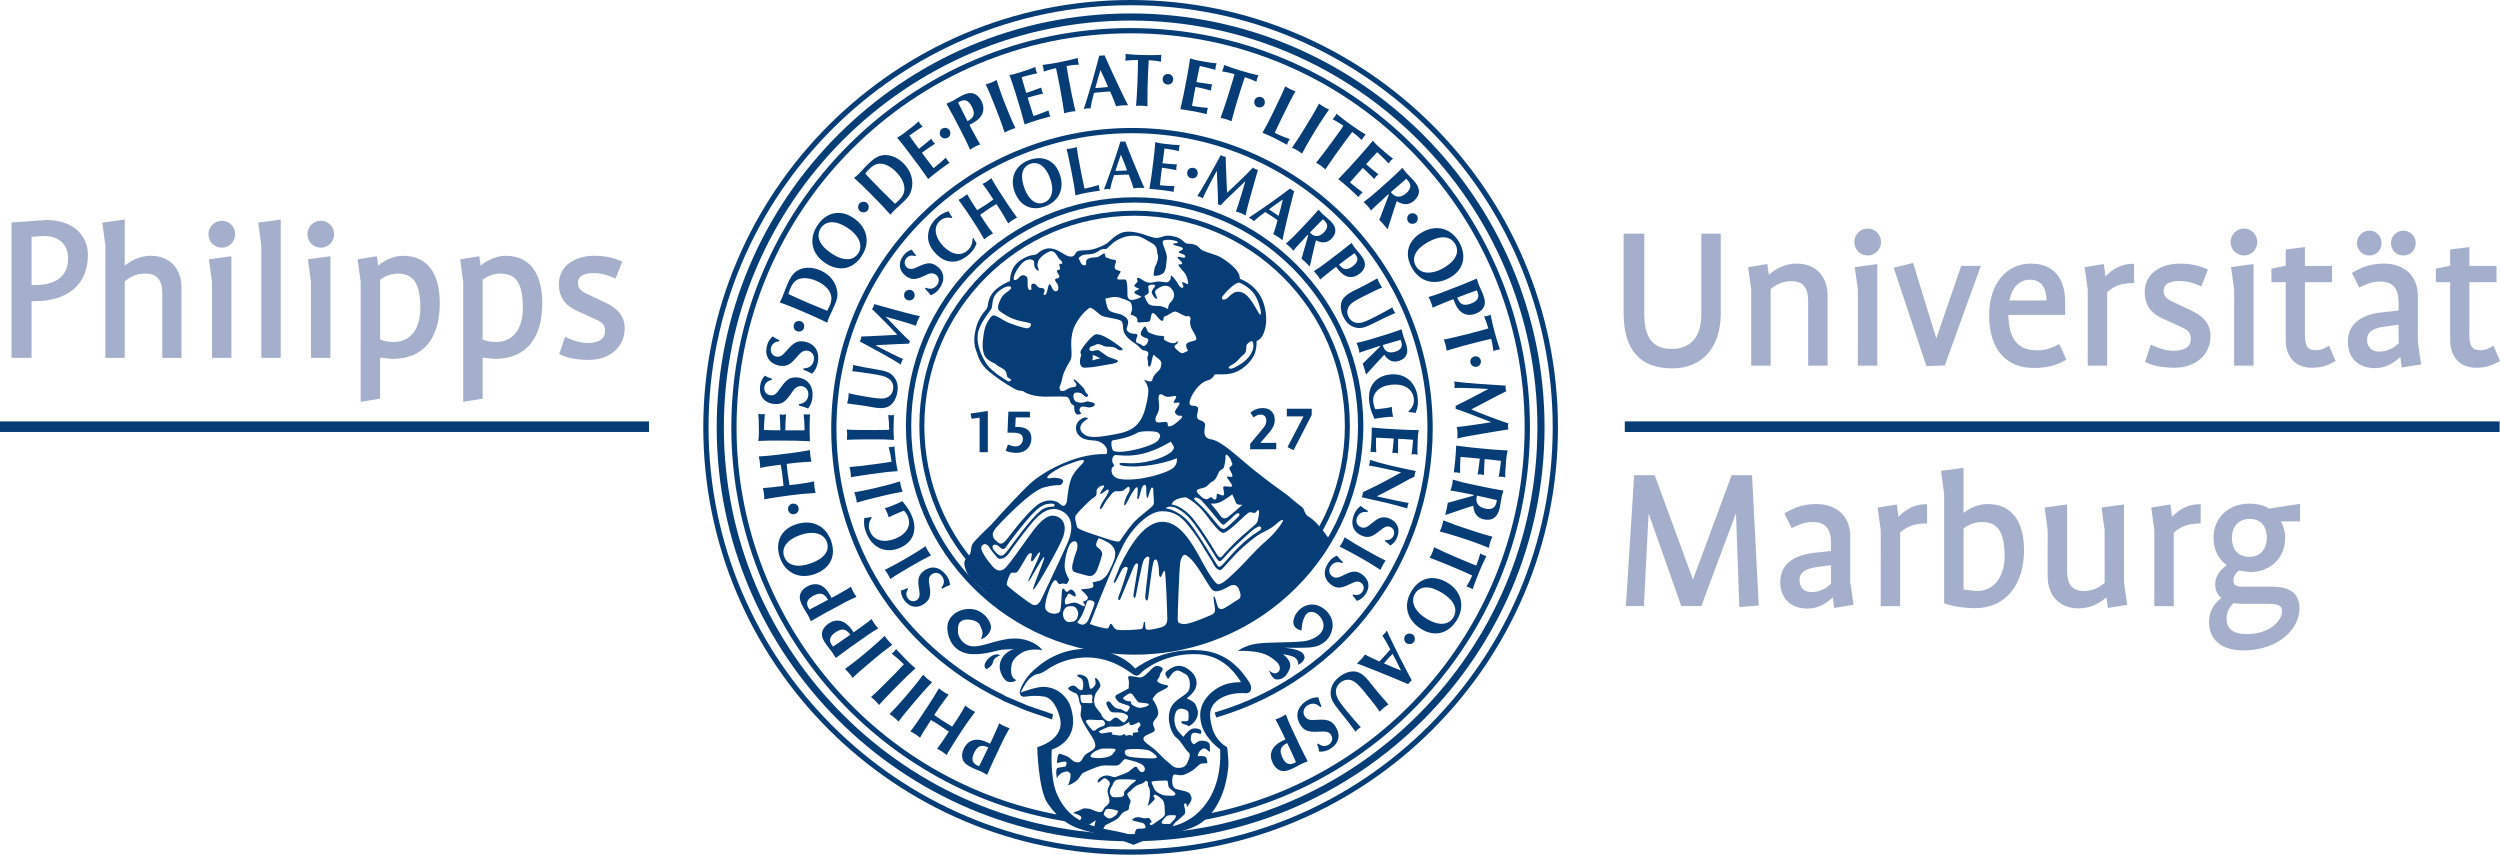 <svg version="1.1" id="Ebene_1" xmlns="http://www.w3.org/2000/svg" width="218.813" height="74.809" overflow="visible" xml:space="preserve"><g fill="#063D76"><path d="M62.73 37.405c0 19.976 16.252 36.228 36.228 36.228 19.978 0 36.229-16.252 36.229-36.228 0-19.977-16.252-36.229-36.229-36.229-19.976 0-36.228 16.252-36.228 36.229zm.625 0c0-19.632 15.972-35.604 35.603-35.604 19.633 0 35.604 15.972 35.604 35.604 0 19.631-15.972 35.603-35.604 35.603-19.631 0-35.603-15.972-35.603-35.603z"/><path d="M61.555 37.405c0 20.624 16.779 37.403 37.403 37.403 20.625 0 37.403-16.779 37.403-37.403C136.361 16.78 119.583 0 98.958 0S61.555 16.78 61.555 37.405zm.461 0C62.016 17.034 78.588.461 98.958.461S135.9 17.034 135.9 37.405c0 20.37-16.572 36.942-36.942 36.942-20.37.001-36.942-16.572-36.942-36.942z"/><path d="M79.29 37.282c0 11.037 8.979 20.017 20.017 20.017s20.018-8.979 20.018-20.017c0-11.037-8.979-20.016-20.018-20.016-11.037.001-20.017 8.98-20.017 20.016zm.465 0c0-10.78 8.771-19.551 19.552-19.551s19.553 8.771 19.553 19.551c0 10.781-8.771 19.552-19.553 19.552s-19.552-8.771-19.552-19.552z"/><path d="M80.467 37.282c0 10.389 8.452 18.841 18.84 18.841s18.84-8.452 18.84-18.841c0-10.388-8.451-18.839-18.84-18.839s-18.84 8.452-18.84 18.839zm.437 0c0-10.146 8.255-18.401 18.403-18.401 10.146 0 18.402 8.255 18.402 18.401 0 10.147-8.256 18.403-18.402 18.403-10.147.001-18.403-8.255-18.403-18.403z"/><path d="M72.752 37.52c0 10.173 5.688 19.254 14.846 23.699-.012-.007.266.152.266.152.022.011 1.975.832 1.975.832l2.233.764.104-.449-2.163-.74s-1.939-.815-1.943-.817c0-.001-.258-.148-.258-.148-9.011-4.374-14.601-13.297-14.601-23.292 0-14.26 11.602-25.862 25.863-25.862 14.262 0 25.864 11.602 25.864 25.862 0 11.433-7.657 21.646-18.621 24.838l.129.441c11.159-3.248 18.953-13.644 18.953-25.279 0-14.514-11.81-26.322-26.325-26.322-14.513-.001-26.322 11.807-26.322 26.321z"/></g><path fill="#A4AFCB" d="M153.348 41.593h-1.786s-3.179 8.586-3.382 9.134c-.2-.548-3.35-9.134-3.35-9.134h-1.798l-.724 11.455h1.574s.36-7.082.413-8.106c.343.972 2.859 8.106 2.859 8.106h1.754s2.678-7.177 3.035-8.134c.036 1.018.291 8.218.291 8.218l1.702-.131-.588-11.408zM161.942 50.948l.001-4.024c0-1.705-1.165-2.807-2.968-2.807-.994 0-1.8.228-2.693.761l-.099.06.631 1.284.112-.055c.579-.279 1.041-.478 1.703-.478 1.145 0 1.633.564 1.633 1.889v.649c-.192.021-1.412.15-1.412.15-1.981.209-3.029 1.098-3.029 2.571 0 1.43.909 2.318 2.373 2.318.98 0 1.646-.462 2.223-.98.032.256.118.926.118.926l1.699-.277-.292-1.987zm-1.68-1.487v1.641c-.491.429-.978.719-1.725.719-.639 0-1.035-.403-1.035-1.053 0-.654.472-.996 1.577-1.144.001 0 .872-.12 1.183-.163zM168.545 44.135c-.924 0-1.683.38-2.386 1.104-.035-.277-.138-1.088-.138-1.088l-1.68.276.271 1.988-.001 6.635h1.699v-6.438c.615-.55 1.284-.794 2.234-.794h.125v-1.684h-.124z"/><g fill="#A4AFCB"><path d="M173.982 44.117c-.772 0-1.465.273-2.122.769v-3.941l-1.971.271.271 1.991-.001 9.585.079.031c.512.203 1.583.408 2.64.408 2.598 0 4.275-1.984 4.275-5.056 0-2.616-1.126-4.058-3.171-4.058zm1.472 4.584c0 1.397-.642 3.029-2.449 3.029 0 0-.985-.111-1.145-.13v-5.345c.469-.356.996-.566 1.615-.566 1.387 0 1.979.901 1.979 3.012zM185.906 50.95l.001-6.798-1.969.272.271 1.991-.001 4.604c-.563.471-1.111.71-1.797.71-1.029 0-1.488-.549-1.488-1.778v-5.8l-1.969.272.269 1.991-.001 4.043c0 1.694 1.06 2.789 2.699 2.789.914 0 1.728-.343 2.442-.959.036.24.138.924.138.924l1.676-.277-.271-1.984z"/></g><path fill="#A4AFCB" d="M192.489 44.135c-.921 0-1.679.38-2.384 1.103-.035-.278-.136-1.086-.136-1.086l-1.682.276.271 1.988-.001 6.635h1.701v-6.438c.607-.543 1.295-.794 2.23-.794h.125v-1.684h-.124zM201.314 44.097l-2.718.421c-.397-.28-1.016-.437-1.703-.437-1.855 0-3.151 1.229-3.151 2.989 0 1.064.42 1.874 1.154 2.405-.335.22-1.011.767-1.011 1.69 0 .513.201.895.542 1.176-.271.193-1.083.861-1.083 2.105 0 1.555 1.117 2.482 2.988 2.482 3.085 0 4.929-1.87 4.929-3.678 0-1.704-1.416-1.901-2.481-1.901h-2.429c-.645 0-.873-.143-.873-.546 0-.565.486-.852.514-.867.008.022.901.14.901.14 1.835 0 3.117-1.236 3.117-3.007 0-.541-.15-.999-.369-1.434h1.673v-1.538zm-5.147 8.753h2.286c.952 0 1.289.162 1.289.618 0 .852-1.071 2.032-3.084 2.032-1.197 0-1.779-.451-1.779-1.379 0-.82.612-1.327.636-1.346.005.028.652.075.652.075zm.726-4.111c-.98 0-1.543-.608-1.543-1.669 0-1.003.605-1.651 1.543-1.651.958 0 1.507.602 1.507 1.651 0 1.014-.592 1.669-1.507 1.669zM148.907 20.448v7.082c0 1.941-.921 3.01-2.594 3.01-1.634 0-2.395-.968-2.395-3.047v-7.044h-1.809v6.972c0 3.199 1.433 4.821 4.258 4.821 2.615 0 4.24-1.833 4.24-4.784v-7.009h-1.7zM154.82 24.047c-.035-.245-.136-.939-.136-.939l-1.678.275.27 1.988-.001 6.634h1.7v-6.706c.57-.456 1.119-.689 1.796-.689 1.03 0 1.489.542 1.489 1.759v5.636h1.699v-6.143c0-1.695-1.059-2.791-2.697-2.791-.92.001-1.733.35-2.442.976z"/><g fill="#A4AFCB"><path d="M162.34 23.38l.271 1.991-.001 6.634h1.7v-8.897l-1.97.272zM162.301 21.187c0 .659.517 1.175 1.177 1.175.639 0 1.158-.527 1.158-1.175 0-.66-.509-1.177-1.158-1.177-.66-.001-1.177.516-1.177 1.177z"/></g><path fill="#A4AFCB" d="M165.746 23.436l2.864 8.607 1.609-.06 3.152-8.711h-1.717s-1.973 5.741-2.181 6.347c-.188-.614-2.031-6.607-2.031-6.607l-1.696.424zM180.251 30.116l-.117.058c-.613.304-1.13.493-1.81.493-1.714 0-2.495-.971-2.544-3.102h4.97v-1.141c0-2.162-1.068-3.352-3.008-3.352-2.178 0-3.642 1.813-3.642 4.512 0 2.937 1.427 4.622 3.915 4.622 1.063 0 1.909-.206 2.742-.668l.101-.056-.607-1.366zm-2.579-5.634c.938 0 1.42.621 1.455 1.816h-3.251c.217-1.131.873-1.816 1.796-1.816zM186.661 23.091c-.911 0-1.686.387-2.384 1.101-.034-.277-.135-1.084-.135-1.084l-1.681.276.269 1.988-.001 6.634h1.7v-6.438c.608-.542 1.297-.793 2.231-.793h.125v-1.682h-.124zM187.715 25.572c0 1.598 1.156 2.121 1.649 2.345l1.578.724c.539.246.813.47.813 1.011 0 .915-.944 1.052-1.508 1.052-.542 0-1.17-.161-1.868-.478l-.126-.057-.514 1.505.101.048c.642.305 1.499.466 2.481.466 1.856 0 3.152-1.14 3.152-2.771 0-.993-.53-1.703-1.668-2.234l-1.611-.761c-.348-.165-.817-.387-.817-.938 0-.22 0-.891 1.397-.891.711 0 1.275.205 1.78.426l.119.052.58-1.485-.111-.048c-.772-.329-1.453-.463-2.351-.463-1.53-.003-3.076.77-3.076 2.497zM195.545 25.372l-.001 6.633h1.701v-8.897l-1.971.272zM196.413 20.009c-.66 0-1.178.517-1.178 1.177 0 .659.518 1.175 1.178 1.175.648 0 1.157-.516 1.157-1.175 0-.66-.509-1.177-1.157-1.177zM203.849 30.245l-.125.079c-.253.161-.568.326-.985.326-.678 0-1-.207-1-1.379v-4.569h2.377v-1.429h-2.377v-1.649l-1.682.214v1.421c-.169.035-1.25.254-1.25.254v1.188h1.25v5.059c0 1.497.868 2.427 2.266 2.427.941 0 1.442-.235 2-.542l.099-.054-.573-1.346z"/><g fill="#A4AFCB"><path d="M211.62 29.904l.001-4.024c0-1.706-1.167-2.808-2.974-2.808-.991 0-1.796.228-2.691.76l-.1.059.631 1.285.111-.054c.581-.279 1.044-.477 1.707-.477 1.144 0 1.632.564 1.632 1.887v.649c-.191.021-1.411.151-1.411.151-1.981.208-3.029 1.098-3.029 2.572 0 1.429.908 2.317 2.371 2.317.98 0 1.646-.461 2.223-.978.032.256.117.924.117.924l1.698-.276-.286-1.987zm-1.683.155c-.403.352-.901.717-1.724.717-.639 0-1.036-.403-1.036-1.052 0-.655.472-.997 1.578-1.145 0 0 .87-.12 1.182-.163v1.643zM210.352 22.362c.618 0 1.084-.467 1.084-1.085 0-.609-.477-1.087-1.084-1.087-.599 0-1.085.488-1.085 1.087 0 .608.477 1.085 1.085 1.085zM207.379 20.189c-.599 0-1.086.488-1.086 1.087 0 .609.477 1.085 1.086 1.085.608 0 1.067-.467 1.067-1.085.001-.609-.468-1.087-1.067-1.087z"/></g><path fill="#A4AFCB" d="M218.238 30.244l-.125.081c-.233.151-.556.325-.981.325-.678 0-1-.207-1-1.379v-4.569h2.374v-1.429h-2.374v-1.649l-1.682.214v1.421c-.169.035-1.25.254-1.25.254v1.188h1.25v5.059c0 1.497.868 2.427 2.266 2.427.94 0 1.441-.235 1.999-.542l.099-.055-.576-1.346zM4.072 19.26L1 19.47l.008.116v11.735h1.755V26.36h.293c2.905 0 4.639-1.501 4.639-4.016 0-1.873-1.422-3.084-3.623-3.084zm-1.051 5.692h-.258v-4.235c.181-.011 1.056-.064 1.056-.064 1.341 0 2.141.734 2.141 1.963 0 1.93-1.598 2.336-2.939 2.336zM8.95 19.488l.271 1.991-.001 9.842h1.699v-6.704c.383-.286.929-.673 1.761-.673 1.054 0 1.523.537 1.523 1.741v5.635h1.683v-6.143c0-1.695-1.053-2.79-2.682-2.79-.828 0-1.589.31-2.286.856v-4.029l-1.968.274z"/><g fill="#A4AFCB"><path d="M18.285 22.697l.271 1.99-.001 6.634h1.699v-8.896l-1.969.272zM18.246 20.502c0 .66.517 1.177 1.176 1.177.639 0 1.159-.528 1.159-1.177 0-.66-.509-1.177-1.159-1.177-.659 0-1.176.517-1.176 1.177z"/></g><path fill="#A4AFCB" d="M22.599 19.488l.271 1.991-.001 9.842h1.699V19.216l-1.969.272z"/><g fill="#A4AFCB"><path d="M26.95 22.697l.269 1.99-.001 6.634h1.702v-8.896l-1.97.272zM26.91 20.502c0 .66.517 1.177 1.176 1.177.638 0 1.158-.528 1.158-1.177 0-.66-.508-1.177-1.158-1.177-.659 0-1.176.517-1.176 1.177z"/></g><path fill="#A4AFCB" d="M35.301 22.389c-.78 0-1.485.293-2.204.854-.033-.225-.119-.819-.119-.819l-1.678.277.269 1.986-.001 10.482 1.702-.276v-3.594c.238.025 1.071.113 1.071.113 2.676 0 4.149-1.73 4.149-4.873 0-2.676-1.133-4.15-3.189-4.15zm-.852 7.541c-.469 0-.831-.075-1.18-.212v-5.245c.278-.172.793-.528 1.542-.528 1.387 0 1.979.9 1.979 3.01 0 1.862-.875 2.975-2.341 2.975zM44.273 22.389c-.769 0-1.49.3-2.204.855-.033-.225-.119-.819-.119-.819l-1.678.276.27 1.987-.001 10.481 1.7-.276v-3.594c.238.025 1.072.113 1.072.113 2.675 0 4.149-1.73 4.149-4.873-.001-2.676-1.133-4.15-3.189-4.15zm-.852 7.541c-.468 0-.83-.075-1.18-.212v-5.245c.278-.172.795-.528 1.542-.528 1.405 0 1.978.872 1.978 3.01 0 1.862-.875 2.975-2.34 2.975zM48.916 24.887c0 1.599 1.157 2.122 1.65 2.346l1.577.724c.541.245.815.469.815 1.01 0 .917-.944 1.053-1.507 1.053-.549 0-1.16-.156-1.869-.478l-.125-.057-.515 1.504.101.048c.641.305 1.499.465 2.481.465 1.856 0 3.152-1.139 3.152-2.771 0-.993-.53-1.704-1.667-2.235l-1.611-.761c-.348-.165-.817-.386-.817-.939 0-.22 0-.891 1.397-.891.711 0 1.276.205 1.78.427l.119.053.582-1.487-.112-.048c-.775-.329-1.457-.463-2.352-.463-1.533.002-3.079.774-3.079 2.5z"/><path fill="#063D76" d="M142.209 36.883h76.57v.927h-76.57zM0 36.885h56.807v.922H0z"/><g fill="#063D76"><path d="M95.788 30.225c.219-.108.327-.19.82.056.313.153.766-.056 1.182.272.201.166.44.094.44.094s.061-.107-.035-.181c-.316-.245-1.026-.773-1.488-.991-.335-.159-.722-.327-.974-.126-.548.439-1.1 1.213-1.157 1.407-.032.113.062.37.062.37s-.075.059-.11.406c-.07.639.342.656.412.656 0 0 .122-.011.692-.053.112-.008 1.734-.297 1.734-.297s.615-.115.457-.287c-.058-.062-.563-.224-.751-.289-.203-.071-.801-.563-.904-.599-.166-.058-.493.065-.545.054 0 0-.274.039-.274-.164.07-.282.204-.209.439-.328zm-.182 1.318s.022-.076.041-.214c.02-.137-.034-.25-.034-.25.287.029.426.167.703.29-.452.063-.53.154-.71.174z"/><path d="M114.575 45.246c-.436-.241-.377-.631-.568-.828-.467-.334-1.24-1.008-1.24-1.008-.149-.137-2.238-1.557-4.135-3.209-1.178-1.023-2.066-1.674-2.619-1.746-.91-.114-.498-1.065-.537-1.294-.066-.376-.473-.305-.644-.511-.175-.204.08-.749.032-.929-.05-.176-.232-.197-.435-.209-.169-.01-.29-.022-.313-.24-.03-.307.493-1.418 1.29-1.861.342-.19.605-.076.911-.645.435-.02.917.069 1.593-.113.834-.228 1.568-.979 1.85-1.563.223-.459.229-1.003.22-1.235.087-.044.174-.089.249-.143.313-.218.859-1.25.447-2.906-.427-1.715-1.867-2.301-2.16-2.405.008-.651-.674-1.238-1.548-1.807-.46-.303-1.163-.426-1.686-.663-.291-.131-.346-.392-.701-.512-.432-.147-.632-.039-.798-.136-.218-.125-.384-.446-1.039-.594-.912-.204-.943.135-1.523.135s-1.699-.715-2.833-.513c-.694.125-1.306.866-1.507.995 0 0-.643.396-1.369.547-.369.076-.752.026-1.084.099-.404.086-.241.538-.744.504-.43-.029-.772-.445-1.427-.655-.707-.223-1.196.172-1.504.426-.204.166-.593-.04-1.496.593-.911.637-.852 1.781-.852 1.781s-.755.27-1.363.849c-.548.524-.592 1.362-.592 1.362l-.108.245s-.647.674-.877 1.51c-.228.834-.301 1.556.08 2.414l.081.23s.194.699.943 1.309c.752.607 1.348 1.01 2.012 1.389.377.216.525.271.621.271l.35.053s.513.458 1.902.486c.282.004 1.248-.04 1.81.001.293.021.345.269.387.392.072.234.167.26.38.416-.052.253.046.692.253.744.204.053.361-.08.361-.08-.15-.178-.184-.294-.16-.342.03-.182.1-.242.272-.263.22-.026.448.105.664.07.216-.033.419-.151.404-.253-.036-.207-.393-.21-.604-.271-.117-.031-.354.161-.758.102-.402-.062-.399-.18-.461-.312-.076-.165-.114-.488.149-.552.121-.032.175-.026.292-.004.195.047.271.108.314.141.113.092.281.326.417.201.138-.125.024-.181-.079-.284-.102-.103-.208-.413-.217-.414-.08-.108-.194-.219-.272-.291-.097-.091-.302-.31-.464-.444-.165-.135-.24-.048-.115.089.125.141.2.235.18.335-.032.208-.252.17-.504.226-.251.058-.506.366-.822.291-.128-.03-.144-.266-.145-.291-.004-.073.09-.254.147-.45.104-.342.118-.608.271-.944.234-.52.48-.891.48-.891.093-.187.195-.337.144-1.016-.046-.653-.024-1.226.169-1.807.166-.494.722-1.417 1.443-1.896.378.076.777.609 1.072.728.441.179 1.283.206 1.673.435.231.201.071.603.262 1.037.267.609 1.038.939 1.241 1.177.35.405.494.378.494.378.002-.002.344.019.379.228.025.141-.136.389-.076.532.084.203-.02.729.191.644.189-.076.234-1.23.416-.987.168.227.66.42.607.758-.084.528-.112.443-.38.722-.182.189-.353.375-.417.683-.065.308-.721-.039-.721-.039s.398.521.379 1.028c-.018.507-.189 1.228-.311 1.651-.15.526-.469 1.188-1.019 1.553-.638.424-1.216.494-2.177.664-.912.162-1.568.19-1.966-.006-.18-.093-.523-.357-.485-.696.054-.458.691-.779.691-.779s-.096-.081-.231-.094c-.174-.019-.463.176-.578.295-.251.267-.265.486-.259.684.015.49.434.818.781.918.298.084.516.111.708.111.739.014 1.16.503 1.215.766.059.261.012.338-.045.432-3.001-.094-5.908 1.878-6.57 2.49l-.091.082c-.859.788-2.518 2.604-3.431 3.619 0 .002-1.398 1.325-1.604 1.649-.205.323-.082.569-.249.921-.168.353-.514.392-.487.834.03.441.317 1.051.623 1.34 1.202 1.135 2.716 2.721 4.255 3.57 1.54.846 4.079 1.941 6.129 2.315 5.551 1.007 8.84.642 13.741-2.142 4.899-2.782 7.206-7.207 7.206-7.207s-1.031-1.556-1.781-1.97zm-5.28-13.999c-.354.456-.95.772-1.231.913-.492.246-.526 0-.526 0 .139-.247.457-.209.844-.667.385-.459.597-.493.664-.738.072-.246-.031-.529.144-.67.177-.137.421-.419.493-.032.067.384-.037.737-.388 1.194zm-2.329-5.273c.235-.331 1.181-1.324 1.513-1.229.33.096 1.086.568 1.418 1.184.329.614.565 1.512.426 1.606-.143.095-.709-1.417-1.419-1.843-.817-.49-1.258.262-1.514.425-.52.329-.424-.143-.424-.143zm-17.134 2.755c-.31-.038-1.466-.385-1.907-.654-.445-.27-.85-.521-1.022-.462-.173.057-.654.654-.792 1.521-.135.868-.229 1.85.31 2.294.539.442.636.309.75.462.115.153.695.367.83.579.134.211.102.467.192.537.27.213.327.213.327.213-.057.135-.213.232-.366.116s-1.331-.77-1.792-1.465c-.461-.691-.885-1.656-.788-2.58.095-.928 1.058-2.005 1.193-2.255s.021-.791.347-1.233c.327-.444 1.097-.905 1.349-.692.25.212-.597.5-.828.962-.233.462-.425.943-.137 1.155.29.213.773.579 1.582.811.568.163 1.115.192 1.155.308.039.113-.095.42-.403.383zm3.13-5.679c-.084.149-.159-.053-.236.055-.073.106.13.362.032.47-.095.105-.148-.014-.235.116-.084.129.28.406.183.567-.096.159-.213.063-.32.159-.106.098-.021.184.127.388.15.201.212.692-.107.692-.321 0-.363-.598-.536-.61-.169-.009-.18.888-.414.931-.236.042 0-.289-.03-.417-.037-.128-.088-.202-.377-.202-.288 0-.315-.396-.586-.375-.396.032-.064.534-.247.555-.488.059-.114-1.011-.383-1.186-.547-.353-.642.298-.973.321-.415.025.171-1.08.63-1.507.458-.427.854-.299.961-.202.108.096.044.331.085.512.042.182.245.364.341.374.099.01.022-.116-.031-.299-.054-.181-.086-.149.021-.523.108-.374.909-.918 1.165-.886.255.031.363.191.545.491.181.299.471.427.385.576zm17.365 23.051c.084.067.116.2-.085.337-.2.133-.739.452-1.376 1.024-.639.57-1.174 1.189-1.547 1.611-.368.419-.586.688-.756.435-.166-.251-1.012-1.657-1.578-2.5-.611-.913-.992-1.566-1.801-2.063-.722-.442-1.159-.454-1.159-.454.089-.12.458-.252.938-.017.508.251.992.602 1.631 1.477.639.871 1.5 2.298 1.734 2.668.234.367.354.639.588.419.236-.218.717-.831 1.307-1.353.586-.521 1.311-1.25 1.629-1.436.318-.184.39-.214.475-.148zm-1.573-1.935s-.999.899-1.298 1.1c-.3.198-.499.101-.7-.2-.197-.302-.797-.999-.797-.999s.5.1.998-.199c.499-.297.899-.598.899-.598s.197.4.298.699c.1.299.6.197.6.197zm-4.004-1.247c.077-.155.596-.18.801-.31.207-.129.362-.388.517-.439.157-.054.259-.182.337-.283.077-.104.232-.492.311-.625.078-.127.336-.204.387-.307.053-.105.156-.672.156-.776 0-.103-.025-.388.076-.388.104 0 .414.388.414.518 0 .129.156.232.103.362-.05.128-.257.206-.257.31 0 .102.361.619.257.725-.103.104-.412-.054-.463.025-.054.078.542.697.438.828-.104.127-.672-.078-.749.051-.077.13.155.594.024.725-.129.129-.465-.182-.57-.103-.102.074.027.438-.18.487-.205.053-.231-.281-.413-.18-.181.104-.233.156-.361.156-.13 0-.363-.156-.363-.156-.154-.154-.543-.465-.465-.62zm-.218.664c.102-.085.336-.037.589.183.25.219 1.292 1.513 1.544 1.797.252.285.355.453.539.303.185-.148.787-.707.89-.805.1-.1.302-.203.368-.1.068.1.021.181-.188.375-.193.184-.752.73-.955.865-.199.135-.338.156-.624-.146-.286-.301-.969-1.191-1.421-1.645-.455-.451-.623-.574-.68-.625-.086-.082-.062-.202-.062-.202zm.968 1.405c.672.902 1.246 1.653 1.577 1.653.206 0 .741-.447 1.131-.808.388-.363 1.015-.977 1.169-1 .156-.026.414.127.518.023.105-.104.207-.309.285-.18.076.13-.054.879-.18 1.086-.131.208-1.07.906-1.845 1.66-.534.522-1.108 1.176-1.235 1.313-.092.104-.247.073-.461-.295-.447-.777-1.407-2.239-1.92-2.897-1.033-1.331-1.988-1.385-1.988-1.385.027-.129.131-.311.414-.441.285-.127.698-.203.829-.18.129.027 1.034.547 1.706 1.451zm-8.857-22.817l.002-.003c-.011.002-.021.003-.037.014-.164.109-.547.331-.547.331s-.766 0-.933.217c-.163.218.055.438-.163.492-.218.055-.381-.218-.381-.218 0-.165-.274-.383-.111-.491.165-.111.165-.167.439-.221.271-.054.655 0 .985-.164.328-.164.436-.328.656-.328.219 0 .341.002.451-.161.027-.042.078-.078.172-.156.097-.102.705-.693 1.611-.823.984-.139 1.266.212 1.934.563.669.353.492.703.596 1.02.106.316 0 .563-.068.772-.07.212-.143.28-.178.388-.035.104-.104.562-.104.667 0 .105.424.105.773-.104.351-.211.315-.844.387-1.336s-.456-1.266-.353-1.512c.106-.245 1.231-.104 1.303.072.07.174-.389.034-.389.174 0 .141.809.212.844.386.037.177-.352.177-.352.318 0 .14.564.14.564.386 0 .247-.633-.07-.668.069-.036.141.42.352.387.528-.037.177-.316 0-.316.141 0 .14.456.563.598.773.139.21.281.773.246.879s-.316-.141-.494-.141c-.175 0 .143.247.072.421-.072.176-.317 0-.422-.209-.106-.212-.459-.704-.598-.774-.143-.071 0 .246-.178.421-.174.177-.211.177-.632.107-.423-.071-.458 0-.984.07-.528.071-.88-.421-1.161-.421-.106 0-.086.118-.032.274.044.13-.313.303-.271.437.04.134.476.229.41.272-.213.14-.341.099-.41.275-.071.175.727.358.585.426-.139.072-.489.248-.842.248-.354 0-.354-.386-.354-.493 0-.105.02-1.206-.158-1.275-.174-.071-.613.045-.72-.059-.104-.105.283-.547.283-.653s-.353-.052-.496-.262c-.138-.212.198-.618.058-.723-.053-.04-.299-.083-.424-.099-.182-.022-.122-.12-.342-.12-.173 0-.141-.306-.201-.38-.023-.009-.037-.015-.037-.015zm5.602 4.881s-.493-.273-.821-.273c-.329 0-.767 0-.931-.219-.164-.217-.33-.656-.33-.656s.386-.165.386-.328c0-.166-.056-.492-.056-.492.111-.219.328-.166.494-.166.162 0 .107.166.107.166s-.382.382-.273.602c.111.219.383.602.438.437.055-.164-.327-.546-.056-.766.273-.219.877-.603 1.314-.109.438.492.22.929-.054 1.204-.273.272-.218.6-.218.6zm-1.21 2.236c-.337-.135-.536-.135-.604-.334-.067-.202-.202-.403-.202-.403-.201.134-.268.336-.268.336s-.269.334 0 .537c.268.199.604.133.537.401-.067.27-.338.604-.537.402-.202-.2-.537-.132-.537-.402 0-.268.335-.604-.066-.604-.402 0-.805-.2-.738-.469.067-.268.143-.431.121-.61-.02-.181-.152-.354-.279-.421-.338-.179-.104-.14-.659-.279-.479-.119-.726-.164-.858-.5-.133-.337-.2-.803-.2-.803.333-.068.817-.231 1.22-.097.4.133.731.248.926.364.193.115.2.67.2.67l-.134.47s.367.06.538.269c.168.205-.136.469.333.401.472-.068.805.067.871-.269.069-.334.069-.603.269-.536.203.066.538.673.739.673s.066-.406.269-.406c.199 0 .669-.468.938-.402.268.068.806.471 1.006.402.201-.065.336.136.268.335-.066.203 0 .538.133.807.137.267.539.804.338.938-.201.136-.672.136-.806.337-.133.201.134.603.134.603s-.24.136-.443.204c-.199.067-.479-.241-.479-.241s-.484-.312-.141-.498c.26-.139.119-.341.119-.341s-.098.378-.734.138c-.814-.31-.201-.469-.468-.535-.27-.069-.471-.002-.806-.137zm.419 6.381c0-.531-.137-1.032.049-1.131.249-.135.28.212.81.197.267-.007.563-.164.63-.033.065.131-.268.432-.2.531.065.099.464-.099.497.065.031.165-.443.575-.397.796.021.104.136.206.271.274.132.063.359-.043.359.091 0 .131-.496.563-.762.729-.267.167-.498.167-.498.034s0-.299-.232-.299c-.231 0-.739.157-.823-.061-.15-.387.296-.661.296-1.193zm-4.073 2.876c.568-.104 1.419-.238 2.204-.681.308-.173 1.58-.144 1.769-.007.189.14.289.309.019.676-.259.352-1.462.684-1.676.739-1.247.327-2.233.365-2.323.091-.168-.506-.094-.796.007-.818zm-.089 2.537c.018-.184.142-.242.22-.304.081-.06-.139-.143-.16-.445-.02-.304.142-.487.261-.508.122-.021 1.142.204 2.442-.122 1.302-.325 2.421-1.053 2.421-1.053s.181.283.259.426c.083.139-.101.385-.298.545-.101.082-.608.432-1.622.692-1.5.386-2.441.181-2.682.202-.241.021-.16.184 0 .222.161.041 1.047.211 2.643-.038 1.42-.225 2.223-.59 2.223-.59s.133.597-.462.954c-.739.444-2.308.802-3.083.872-1.121.101-1.661 0-1.898-.203-.264-.219-.284-.466-.264-.65zm-1.542 2.455c.4-.233.126-.568.295-.76.169-.191.358-.318.549-.273.188.039-.38.611-.295.718.084.104.611-.467.717-.36.105.107-.127.486-.422.928-.295.445-.4.783-.254.762.148-.021.359-.611.592-.865.232-.253.463-.717.78-.695.316.02.507 0 .614-.065.105-.063.4-.382.485-.315.085.063.126.293-.085.612-.212.315-.424 1.013-.295 1.013.127 0 .482-.867.674-1.119.19-.254.276-.506.423-.463.147.041-.063 1.075.063 1.054.127-.021.232-.716.318-.929.083-.213.168-.359.295-.339.125.021.125.214.125.509s.022.652.107.634c.082-.021.252-.929.401-.909.147.021.104.213.104.402 0 .188.105.864.021 1.098-.084.23-1.246.971-1.815 1.647-.571.675-.971 1.31-1.121 1.519-.147.21-1.202-.209-2.194-.527-.994-.316-1.29-.485-1.458-.57-.168-.085-.147-.38-.21-.568-.065-.191-.105-.445.042-.637.15-.193 1.143-1.269 1.544-1.502zm-8.597 2.693c.242-.3 2.966-3.221 4.214-3.568.725-.201 1.257-.204 1.394-.204s.34-.271.272-.409c-.067-.134-.269-.193-.646-.229-.376-.031-.782.164-.713-.076.068-.236 1.087-.848 1.598-1.021.508-.168 1.495-.612 1.597-.407.101.205-.85.751-1.155 1.702-.307.95-.273 1.766-.376 2.003-.101.238-.269.375-.543.102-.272-.271-.951-.509-1.734-.102-.78.408-2.236 2.259-2.767 2.959-.332.438-.621.793-.959.489-.34-.308-.351-.322-.42-.525-.068-.204-.003-.413.238-.714zm-.27 1.558c.07-.181.359-.14.553.045.195.185.409.376.64.01.229-.368 1.512-2.057 2.333-2.91.745-.769 1.133-.819 1.502-.848.34-.026.425.058.377.195-.045.138-.409-.024-.945.243-.58.291-1.675 1.682-2.33 2.563-.561.757-.81 1.109-1.017 1.33-.248.264-.423.291-.698.061-.275-.23-.482-.511-.415-.689zm3.454 5.114c-.375-.205-2.143-1.531-2.209-1.701-.068-.168.237-.983.374-1.055.134-.066.373.035.51-.066.136-.102.644-1.02.848-1.359.203-.34.374-.34.444-.271.067.068-.171.645 0 .68.169.035.544-.851.715-.781.168.066-1.123 2.48-1.022 2.549.104.066 1.258-2.211 1.394-2.144.135.069-1.122 2.821-.952 2.855.17.037 2.348-3.821 2.62-4.637.271-.816.135-1.48-.513-1.752-.644-.271-1.29.035-2.445 1.667-1.042 1.469-1.701 2.377-2.04 2.753-.34.373-.749.44-1.189-.069-.442-.51-1.156-1.461-.953-1.766.204-.309.511-.172.647.067.135.237.567.774.724.938.243.262.771-.021.975-.328.204-.305 1.471-2.042 2.13-2.807.669-.775 1.574-1.51 2.628-.896 1.052.61.779 1.867.442 2.684-.34.815-2.141 4.588-2.312 4.961-.17.374-.443.681-.816.478zm2.387.677c-.229.229-.967.184-1.196-.231-.231-.41.415-2.205.69-2.48.277-.276.277.138.46.229.183.092.229-.092.505 0 .275.092.229-.138.368-.275.137-.138-.414-.598-.368-1.379.046-.783.275-1.517.459-1.794.184-.276.416-.32.551-.229.137.092.152.531.014.852-.137.322-.289.896-.335 1.125-.045.23-.092.598.229.689.322.092.921.275 1.15.32.231.047.552 0 .783-.551.229-.553.32-.965.414-1.24.092-.275-.141-.553-.414-.736-.278-.184.139-.781.139-.781s.85.328 1.103.602c.286.314.368.523.324.939-.04.415-.442 1.188-.601 1.492-.135.26-.432.582-.736.69-.156.054-.646.153-.646.153s.186.307.001.446c-.181.136-1.011.136-1.011.181 0 .047.69.551.598.783-.091.229-.458.275-.458.275s.275.229.183.369c-.092.136-.458-.231-.829-.277-.366-.047-.826.277-.872.094-.046-.186-.046-.413.092-.555.137-.139.092-.368.275-.32.184.046.505.367.551.182.046-.182-.181-.504-.367-.551-.184-.045-.322.279-.459.184-.138-.092-.184-.364-.32-.229-.14.137-.049 1.792-.277 2.023zm1.223.819c-.328.053-.605.145-.815-.264-.211-.406-.039-.749.105-.906.145-.16.315-.184.619-.172.432.021.552.617.511.75-.039.132-.093.541-.42.592zm1.183.068c-.131.131-.29.249-.487.196s-.355-.185-.355-.185.092-.131.251-.368c.158-.236.329-.618.408-.895.079-.275.237-.632.237-.632.131-.063.276-.063.421 0 .143.067.208.106.183.265-.026.158-.21.644-.328.908-.12.261-.199.577-.33.711zm13.255-2.001c-.284.152-1.182.799-1.412.838-.229.039-.36-.078-.439-.342-.076-.269-.189-.783-.287-.764-.092.02.078.84.098 1.087.02.249-.059.421-.326.534-.266.115-1.965.877-2.463.803-.495-.078-.456-.193-.476-.44s.134-4.351.212-4.884c.076-.535.285-.86.551-.689.269.174.516.381 1.053 1.164.532.784.857 1.432 1.123 1.757.268.323.554.21.554.21.554-.095.993-.459 1.223-.516.229-.057.496-.02.649.365.151.379.226.723-.06.877zm2.52-5.204c-1.242 1.089-1.785 1.837-2.689 2.691-.396.373-1.158 1.173-1.578 1.188-.393.017-1.617-2.344-1.617-2.344-.722-1.291-1.768-3.174-3.336-3.125-1.475.045-2.724 1.922-3.655 3.863l-.558 1.393c.012.057.035.089.074.086.152-.02.564-1.105.732-1.262.229-.213.388-.142.428-.046.037.097-.664 2.203-.797 2.491-.133.285.074.457.171.191.094-.269 1.079-2.602 1.165-2.807.129-.318.389-.363.361-.076-.033.381-.381 2.346-.399 2.576-.021.229.133.4.209.038.078-.362.515-2.708.669-3.053.152-.345.533-.499.515-.171-.021.323-.343 2.955-.362 3.301-.02.342.189.534.248.17.058-.361.287-2.252.38-2.766.097-.516.151-.627.306-.627.152 0 .287.723.268 1.142-.018.419.172.458.229.286.058-.171.173-.439.269-.439s.229 3.686.229 4.144-.097.706-.668.84c-.574.133-.954.228-1.146.151-.189-.076-.056-.67-.189-.67-.135 0-.02.576-.287.633-.268.055-1.775.152-2.119.055-.344-.094-.361-.494-.515-.514-.151-.02-.114.324-.306.402-.124.047-1.127-.201-1.541-.387.866-2.252 2.506-6.293 3.18-7.383.857-1.385 2.104-2.457 3.093-2.486 1.002-.029 1.661.422 2.231 1.119 1.142 1.4 1.172 1.689 2.182 3.265.134.207.303.733.715.769.203.017.961-1.119 2.095-2.094 1.095-.943 1.2-.99 2.017-1.398.813-.405 1.138-1.007 1.395-.877-.066.308-.778 1.19-1.399 1.731z"/></g><g fill="#063D76"><path d="M98.958 2.456c-19.271 0-34.949 15.678-34.949 34.949 0 16.61 11.803 31.023 28.066 34.271l1.1.203c.868.618 1.795.837 2.939 1.1 1.805.412 3.091.963 3.091.963s1.04-.425 1.601-.595c1.273-.382 3.168-.478 4.436-1.407.077-.056.151-.119.224-.184.009.008.132-.03.132-.03 16.404-3.155 28.312-17.589 28.312-34.32-.002-19.272-15.681-34.95-34.952-34.95zm3.664 69.862c-2.441.57-3.282.889-3.282.889s-.597-.253-1.55-.432c-.952-.178-2.239-.411-3.206-.939-.97-.531-1.644-1.305-2.104-2.41-.588-1.411-.423-3.826-.423-3.826s2.69-.709 1.612-3.842c-.211-.605-1.004-1.64-2.375-1.64-.629 0-1.973.499-1.973.499s.451-.915.759-1.195c.309-.277.531-.402.8-.439.271-.041.409-.167.605-.265.018-.011.041-.022.069-.04.6-.426 1.374-.82 2.334-1.012 2.652-.532 4.486.809 4.99 1.153.506.349.641.46.977.089.301-.328 2.19-1.798 5.043-1.646 2.463.127 3.547 2.23 3.699 2.398s-1.193-.227-2.535.926c-.939.803-1.182 1.779-.913 2.788.354 1.33 1.638 2.202 1.638 2.202s.227 2.199-.822 4.125c-.425.778-1.427 2.17-3.343 2.617zm3.423-1.159c.797-.985 1.303-2.385 1.459-3.976.066-.675-.102-1.79-.102-1.79s-.969-.445-1.32-1.746c-.263-.978-.326-1.828.646-2.463.721-.473 1.664-.559 2.285-.508.49.04.65-.458.332-.956-.604-.938-1.822-2.605-4.224-2.795-3.481-.277-5.767 1.6-5.767 1.6s-.864-1.231-3.281-1.644c-2.216-.381-4.036.528-5.003 1.281-.591.458-1.173.966-1.6 1.809-.058.115-.11.235-.157.354-.164.417.018.718.442.649.436-.069 1.029-.111 1.65-.006.542.093 1.046.68 1.351 1.801.54 1.982-1.971 2.628-1.971 2.628s.082 3.705.909 4.917c.268.388.53.7.793.97l-.325-.06C76.114 68.02 64.466 53.796 64.466 37.405c0-19.018 15.472-34.489 34.489-34.489 19.018 0 34.489 15.472 34.489 34.489.003 16.327-11.489 30.43-27.399 33.754z"/><path d="M91.219 56.906c-.116-.232-.845-.877-2-1-1.625-.176-3.193.809-4.208.652-.754-.116-1.142-.811-1.162-1.219-.021-.487 0-.871.408-1.044.405-.175 1.308-.03 1.508.405.349.754.233.754.117 1.162-.066.229.811-.252.853-.928.033-.52-.621-1.51-1.666-1.625-1.044-.118-2.263.577-2.147 1.797.116 1.218.871 2.09 2.147 2.148 1.277.059 2.32-.408 2.844-.408.521 0 .869-.057.869-.057s-1.122.293-1.276 1.393c-.082.574.348 1.451.812 1.509s.639-.174.639-.174-.466-.117-.466-.813c0-.695.176-1.103.931-1.564.752-.466 1.797-.234 1.797-.234z"/><path d="M86.334 58.574c-.464-.348.173-1.046.58-1.219.406-.176.638 0 .638 0s-.579.173-.638.58c-.058.407-.58.639-.58.639zM108.348 56.98s.523-.467 1.625-.64c1.104-.174 3.725-.052 4.526-.29 1.191-.352 1.567-1.103 1.22-1.798-.349-.696-1.102-.929-1.451-.407s-.349 1.335-.349 1.335-.87-.117-.697-.928c.175-.813.929-1.394 1.743-1.335.811.057 1.83.939 1.658 2.041-.178 1.104-1.021 1.555-1.658 1.672-.641.116-2.613.059-2.613.059s1.281.063 1.672.49c.51.557-.395 1.018-.395 1.018s.057-.404-.29-.638c-.349-.231-1.046-.29-1.046-.29s.873.58.582 1.276c-.29.696-.638.929-1.104.929-.464 0-.695-.813-.695-.813s.348.406.695.231c.349-.172.338-.638-.057-.985-.568-.5-1.046-.755-1.916-.87-.87-.116-1.45-.057-1.45-.057z"/></g><path fill="#063D76" stroke="#063D76" stroke-width=".15" d="M86.385 39.502h-.57V36.47l-.716.097-.062-.309 1.348-.198v3.442zM88.964 39.563c-.321 0-.6-.058-.842-.147l.144-.414c.221.091.395.142.667.142.388 0 .671-.347.671-.718 0-.423-.269-.631-.957-.631h-.388l.068-1.686h1.741v.347h-1.24l-.042.997s.088-.013.226-.013c.69 0 1.187.241 1.187.934-.002.665-.448 1.189-1.235 1.189zM109.495 39.244v-.367l1.027-1.238c.226-.272.389-.473.389-.824 0-.4-.25-.605-.576-.605-.266 0-.434.112-.593.219l-.2-.294c.275-.214.557-.345.98-.345.58 0 .975.355.975.958 0 .45-.217.76-.444 1.032l-.895 1.049v.006h1.472v.41h-2.135zM113.186 39.305l-.396-.203 1.427-2.731h-1.511v-.519h2.027v.444l-1.547 3.009z"/><g fill="#063D76"><path d="M86.346 65.743c-.047.101-.098.212-.175.36-.065.137.029-.053-.292.594l-.106.209-.022.049-.025.053-.03.053c-.069-.032-.132-.053-.17-.07-.437-.205-.522-.557-.277-1.076.3-.643.642-.777 1.251-.498l-.154.326zm.151 1.851c.246-.566.421-.954.47-1.059l.128-.271.13-.264.286-.613.166-.336.159-.338c.152-.309.286-.565.528-.977-.201-.066-.298-.105-.481-.191-.158-.072-.255-.125-.432-.238-.072.194-.108.272-.159.396-.131.309-.297.674-.434.965-.031.066-.112.242-.207.426-.103-.056-.191-.096-.236-.119-.951-.445-1.685-.242-2.068.573-.194.414-.188.823.013 1.116.138.203.344.354.768.551.056.027.172.072.23.102.407.162.392.154.515.212.137.065.202.103.525.284l.099-.219zM81.769 62.577c.305.224.403.286.788.54.284.184.505.318.779.48.259-.371.292-.422.415-.611.292-.451.487-.77.741-1.236.134.121.184.16.383.291.222.145.298.186.472.268-.665.883-.798 1.077-1.287 1.827-.394.605-.75 1.163-.965 1.524-.079.123-.13.211-.245.422-.181-.147-.281-.223-.415-.309-.149-.096-.24-.148-.415-.232.265-.361.413-.575.535-.75l.127-.195c.341-.515.225-.334.367-.554-.458-.321-.648-.454-.83-.574-.236-.153-.4-.251-.737-.444l-.111.172c-.517.789-.644 1-.845 1.372-.16-.136-.245-.196-.399-.3-.182-.117-.265-.164-.444-.25.229-.297.307-.406.515-.703.305-.431.677-.994 1.109-1.655.358-.548.553-.868.873-1.415.16.135.241.195.481.353.15.097.211.128.369.199-.278.37-.292.392-.418.565-.252.339-.441.607-.67.959l-.173.256zM78.25 62.787c-.128-.106-.223-.176-.396-.285.783-.811 1.228-1.311 1.952-2.186.421-.51.651-.797.99-1.256.165.169.263.26.357.339.152.125.227.179.43.312-.435.455-.575.609-.827.895-.308.344-.996 1.156-1.435 1.687-.281.339-.442.546-.676.866-.157-.167-.237-.243-.395-.372zM78.245 60.325c-.671.683-.913.942-1.307 1.378-.153-.186-.246-.285-.359-.397-.137-.133-.198-.185-.348-.294.284-.255.424-.382.775-.722.449-.438.843-.837 1.242-1.243.413-.421.542-.555.862-.896-.044-.051-.092-.1-.101-.107-.176-.174-.233-.229-.409-.383-.202-.172-.336-.283-.561-.465.12-.079.166-.119.24-.193.062-.063.095-.105.142-.197.298.318.764.811.931.975.25.246.54.512.779.715-.55.486-.882.804-1.611 1.549l-.275.28zM74.299 58.902c-.109-.125-.19-.209-.344-.348.908-.666 1.43-1.085 2.291-1.828.501-.43.775-.678 1.187-1.07.132.194.216.302.296.395.129.148.193.214.372.379-.504.377-.67.506-.967.742-.361.287-1.174.973-1.696 1.422-.335.289-.528.465-.81.741-.129-.19-.196-.28-.329-.433zM74.128 55.761c-.093.067-.191.136-.332.228-.125.09.054-.029-.545.375l-.194.129-.043.033-.049.033-.052.031c-.042-.062-.088-.111-.111-.147-.278-.392-.183-.739.285-1.072.579-.411.942-.361 1.338.181l-.297.209zm-.778 1.686c.491-.373.834-.623.929-.69l.242-.175.247-.166.548-.392.31-.212.303-.217c.281-.192.529-.354.941-.594-.143-.154-.209-.235-.327-.402-.099-.14-.158-.233-.258-.42-.158.135-.229.186-.333.27-.268.203-.59.44-.852.625-.061.045-.217.156-.391.271-.061-.1-.119-.179-.146-.219-.61-.857-1.35-1.041-2.086-.518-.37.264-.566.621-.535.978.018.243.126.477.398.856.033.05.111.146.15.202.276.341.266.325.343.435.089.127.127.189.318.506l.199-.138zM72.148 52.672c-.099.055-.204.111-.354.188-.135.07.057-.027-.587.304l-.208.106-.045.025-.053.031-.057.021c-.034-.063-.073-.123-.095-.157-.23-.423-.092-.756.412-1.032.623-.338.979-.246 1.306.34l-.319.174zm-.972 1.581c.531-.312.904-.522 1.004-.574l.264-.146.263-.136.593-.321.329-.174.329-.183c.304-.157.567-.287 1.006-.478-.125-.17-.18-.258-.278-.438-.082-.148-.129-.25-.205-.447-.175.115-.25.157-.365.228-.288.169-.636.368-.918.522-.065.033-.235.127-.419.223-.05-.107-.097-.196-.121-.237-.505-.923-1.215-1.194-2.009-.761-.398.216-.636.549-.646.906-.012.242.067.488.29.898.031.055.097.158.127.219.232.371.225.354.289.473.074.135.103.202.256.54l.211-.114zM68.638 48.723c-.275-.758.229-1.465 1.339-1.872 1.162-.423 2.108-.192 2.391.581.278.757-.219 1.441-1.338 1.85-1.217.446-2.098.243-2.392-.559zm-.357.131c.483 1.316 1.712 1.876 3.057 1.385 1.349-.495 1.874-1.609 1.389-2.938-.494-1.348-1.745-1.891-3.159-1.373-1.262.461-1.768 1.609-1.287 2.926zM68.856 40.607c.027.375.044.49.104.946.044.336.083.593.138.905.455-.045.514-.053.74-.082.53-.069.898-.13 1.417-.242-.003.18-.001.244.029.48.034.264.052.347.103.531-1.103.072-1.334.096-2.223.211-.717.095-1.373.186-1.787.26-.147.02-.244.039-.481.088-.003-.234-.014-.357-.034-.517-.022-.177-.043-.278-.095-.465.448-.034.708-.062.92-.084l.232-.029c.611-.073.398-.046.657-.079-.054-.559-.079-.791-.104-1.006-.039-.279-.069-.468-.139-.852l-.205.029c-.935.121-1.181.16-1.594.253 0-.213-.007-.317-.031-.499-.029-.213-.046-.31-.099-.501.376-.02.509-.03.868-.065.527-.049 1.198-.133 1.979-.236.651-.083 1.02-.145 1.646-.258 0 .211.007.311.044.596.022.177.037.243.088.412-.463.027-.489.031-.703.047-.42.03-.747.061-1.165.115l-.305.042zM70.875 36.708c-.006.349-.014.498-.014.656 0 .203.006.504.013.814 0 .128.007.226.02.44-1.096-.049-1.544-.057-2.781-.058-.729-.001-1.15.006-1.745.036.045-.308.054-.465.054-.806 0-.244-.008-.708-.013-.998-.005-.173-.012-.288-.04-.572.115.025.195.038.289.038.127 0 .167-.006.286-.037-.046.616-.033.438-.041.566-.021.332-.033.516-.033.849.889.025.823.025 1.431.025-.012-.634-.006-.462-.046-1.249 0-.012 0-.075-.006-.154.113.031.175.038.269.038.105.001.166-.007.28-.037-.033.46-.061.996-.063 1.292v.112c.302.005.321.005.515.005l1.164-.005c.006-.074.006-.149.006-.167.002-.296-.039-.885-.078-1.237.113.012.186.019.274.019.133 0 .167 0 .28-.019l-.006.05v.099l-.015.3zM67.549 33.252c-.379.071-.614.305-.65.641-.041.374.184.669.536.708.319.035.518-.112.901-.677.511-.743.856-.951 1.482-.884.903.099 1.396.77 1.29 1.749-.041.383-.145.647-.381.967-.257-.109-.569-.211-.805-.268l.013-.128c.468-.036.762-.318.813-.777.042-.404-.217-.743-.597-.784-.206-.021-.372.03-.522.167-.147.133-.132.117-.468.592-.454.664-.813.863-1.43.797-.825-.087-1.298-.689-1.209-1.518.044-.408.163-.674.421-.961.183.112.292.161.616.271l-.01.105zM68.192 29.878c-.383.029-.641.237-.713.568-.08.365.108.687.455.76.313.069.526-.055.968-.574.59-.683.956-.854 1.57-.721.889.198 1.304.918 1.093 1.879-.083.378-.213.628-.485.92-.241-.134-.542-.27-.77-.351l.028-.125c.469.014.791-.235.89-.688.086-.396-.133-.758-.506-.842-.202-.045-.373-.012-.537.11-.163.116-.145.1-.53.538-.524.608-.902.772-1.51.638-.808-.179-1.215-.828-1.036-1.639.088-.402.233-.655.522-.912.17.132.273.193.584.337l-.023.102zM72.407 27.205c-.803-.329-1.181-.484-1.606-.664-.3-.131-.851-.372-1.199-.526-.263-.119-.339-.159-.599-.283.069-.231.119-.364.166-.478.174-.406.364-.647.624-.777.413-.205 1.009-.171 1.637.096.701.301 1.165.745 1.299 1.25.08.289.042.581-.127.978-.06.14-.109.239-.195.404zm.362.127l.062-.127.055-.131c.068-.145.144-.304.192-.419.192-.446.249-.737.205-1.096-.091-.843-.643-1.538-1.511-1.908-.755-.324-1.558-.284-2.087.105-.302.213-.521.539-.774 1.133-.054.125-.113.269-.171.416l-.033.093-.034.1-.041.096c-.066.172-.121.316-.174.442-.069.164-.11.24-.219.427.707.254 1.099.409 1.836.724 1.163.496 1.601.697 2.327 1.055.055-.199.099-.315.164-.472.081-.188.09-.211.14-.31l.063-.128zM71.838 19.979c.435-.679 1.302-.707 2.299-.066 1.041.669 1.429 1.563.983 2.255-.437.678-1.284.697-2.285.054-1.092-.701-1.461-1.523-.997-2.243zm-.322-.207c-.757 1.181-.459 2.498.744 3.271 1.208.778 2.416.521 3.179-.669.775-1.205.452-2.532-.813-3.345-1.131-.727-2.352-.436-3.11.743zM78.334 17.837c-.622-.608-.913-.895-1.238-1.222-.229-.234-.649-.666-.914-.94-.196-.208-.254-.275-.447-.488.151-.187.248-.292.334-.378.315-.311.582-.463.87-.484.462-.034 1.001.223 1.48.708.537.541.798 1.129.731 1.646-.033.299-.18.555-.485.857-.108.108-.191.181-.331.301zm.285.255l.105-.098.102-.099c.117-.107.248-.227.337-.314.346-.342.509-.589.604-.938.233-.814-.017-1.668-.679-2.337-.579-.585-1.335-.851-1.973-.691-.36.082-.687.304-1.147.758-.095.095-.205.202-.314.319l-.065.074-.071.078-.073.074c-.127.134-.231.249-.327.343-.129.125-.194.18-.366.313.558.503.863.793 1.427 1.364.889.896 1.219 1.249 1.759 1.853.125-.161.207-.253.33-.374.145-.143.162-.16.246-.233l.105-.092zM82.749 14.499c-.283.206-.405.29-.532.387-.164.122-.399.309-.639.5-.104.078-.177.143-.34.283-.624-.903-.891-1.264-1.636-2.25-.439-.582-.7-.913-1.083-1.368.274-.149.406-.241.675-.444.196-.149.561-.434.787-.613.131-.11.223-.187.43-.377.049.104.088.176.145.25.076.102.106.13.203.206-.52.334-.369.238-.475.312-.276.184-.433.285-.698.484.518.723.476.671.845 1.157.496-.395.363-.284.967-.791.01-.008.059-.044.12-.099.042.109.074.162.129.236.066.085.106.129.2.201-.389.252-.831.555-1.065.732l-.09.066c.177.245.189.26.306.415l.706.925c.063-.039.122-.085.137-.096.235-.178.681-.566.938-.811.059.099.098.162.15.229.083.107.101.132.186.212l-.043.025-.081.061-.242.168zM84.519 10.289c-.053-.101-.108-.208-.182-.36-.07-.136.024.056-.295-.592l-.103-.208-.025-.049-.029-.053-.022-.056c.066-.035.123-.074.16-.092.425-.222.758-.08 1.024.43.329.627.229.981-.36 1.298l-.168-.318zm-1.566-1c.303.536.507.913.56 1.014l.138.265.131.265.314.598.169.334.175.333c.152.302.278.57.46 1.01.172-.121.261-.175.441-.271.152-.08.255-.124.451-.199-.112-.175-.153-.252-.218-.366-.167-.29-.359-.644-.508-.928-.035-.064-.124-.237-.215-.422.106-.05.192-.096.237-.118.931-.488 1.213-1.195.795-1.995-.212-.403-.539-.645-.897-.662-.243-.017-.488.061-.901.276-.056.028-.161.093-.222.124-.373.226-.358.217-.478.281-.135.071-.203.099-.543.248l.111.213zM86.788 7.213c.151-.063.259-.114.436-.215.347 1.072.578 1.701 1.009 2.752.251.612.398.95.642 1.464-.227.063-.354.109-.468.158-.183.074-.266.115-.477.23-.2-.597-.266-.795-.399-1.152-.158-.433-.551-1.421-.811-2.058-.168-.408-.275-.648-.445-1.004.22-.062.324-.097.513-.175zM91.5 10.306c-.336.099-.478.137-.632.182-.193.061-.479.158-.771.254-.125.04-.214.075-.417.151-.279-1.062-.406-1.491-.773-2.673-.216-.696-.347-1.095-.554-1.655.308-.047.462-.087.788-.188.235-.075.673-.218.945-.311.163-.056.272-.096.536-.207.01.115.022.195.049.285.038.122.056.157.123.264-.603.137-.427.097-.552.129-.325.079-.504.123-.822.221.242.856.22.792.403 1.374.599-.201.438-.143 1.177-.415.011-.007.071-.022.145-.053.005.117.017.177.044.267.032.101.055.157.119.257-.45.104-.969.238-1.252.326l-.106.032c.083.291.089.309.147.495l.353 1.108c.072-.016.142-.039.161-.043.281-.087.833-.301 1.156-.444.022.111.038.186.064.269.04.126.05.158.1.26l-.048.009-.093.031-.29.075zM94.131 9.73c-.234.019-.351.035-.548.074-.176.036-.258.059-.436.121-.076-.51-.098-.689-.148-.979-.042-.272-.11-.646-.196-1.121-.087-.459-.191-.984-.249-1.28s-.075-.381-.126-.581c-.319.064-.808.2-1.076.302-.002-.137-.013-.223-.03-.309-.027-.13-.039-.163-.085-.269.86-.123.965-.135 1.448-.233.664-.13.993-.209 1.636-.377.019.153.027.226.046.331.019.092.035.137.07.247-.412.019-.712.052-.936.095l-.15.03c.083.516.116.714.153.904l.059.329c.185.972.146.729.169.881l.087.446c.051.256.149.679.251 1.137l.022.083.018.087.021.082zM96.316 6.134c.285.587.392.827.671 1.48-.232.027-.276.03-.577.056-.159.013-.282.025-.541.04.144-.562.234-.871.447-1.576zm-1.444 3.413c.121-.038.169-.048.304-.061.093-.008.162-.007.267.013.029-.165-.013.047.13-.663.021-.096.058-.254.181-.707.253-.036.401-.049.72-.075.332-.029.46-.041.693-.046.239.542.355.829.521 1.297.192-.044.285-.058.462-.074.209-.017.332-.021.567-.013l-.007-.055c-.154-.289-.182-.339-.461-.925-.12-.238-.012-.026-.346-.721-.625-1.325-.519-1.099-1.022-2.216-.154-.349-.083-.194-.214-.472-.094.03-.113.031-.225.04-.061.005-.13.004-.234-.001-.081.349-.143.571-.304 1.154-.271 1.011-.261.969-.641 2.23-.198.661-.285.937-.395 1.241l.004.054zM100.436 9.302c-.233-.034-.35-.044-.554-.048-.177-.005-.263 0-.448.021.037-.513.054-.694.07-.988.018-.274.033-.653.053-1.136.018-.466.032-1.002.039-1.302.009-.302.012-.387.004-.596-.326-.007-.832.019-1.115.059.027-.134.037-.219.039-.306.004-.135-.002-.167-.023-.281.865.068.97.078 1.463.09.677.02 1.014.015 1.68-.008-.016.154-.023.227-.027.333-.001.094.002.141.012.255-.404-.071-.705-.105-.934-.112l-.153-.003c-.032.521-.044.722-.048.915l-.016.333c-.031.991-.02.743-.029.897l-.012.453c-.008.262-.006.697-.006 1.164l.004.088-.003.086.004.086zM105.192 9.888c-.342-.069-.486-.105-.643-.134-.201-.039-.498-.086-.801-.135-.127-.024-.225-.036-.44-.063.253-1.07.341-1.508.567-2.725.135-.717.207-1.131.287-1.723.293.105.449.14.781.203.242.045.697.125.982.171.171.025.286.04.57.065-.047.109-.074.185-.09.277-.022.126-.025.165-.017.291-.595-.161-.423-.114-.55-.145-.322-.08-.502-.129-.828-.189-.188.868-.174.804-.289 1.401.627.102.457.078 1.236.184.016.003.074.014.152.021-.049.107-.066.165-.082.257-.021.105-.027.166-.019.283-.446-.117-.968-.244-1.258-.299l-.11-.02c-.061.295-.063.314-.1.505l-.208 1.145c.071.021.144.034.161.036.291.055.878.124 1.23.151-.032.109-.053.18-.068.264-.025.132-.029.166-.033.28l-.046-.016-.099-.018-.285-.067zM107.788 10.613c-.214-.094-.324-.134-.52-.191-.17-.051-.256-.07-.439-.098.172-.487.236-.657.326-.936.092-.259.207-.624.352-1.082.142-.445.297-.957.382-1.247.088-.287.112-.371.161-.573-.313-.093-.807-.199-1.092-.238.063-.121.094-.202.118-.286.038-.128.043-.162.05-.276.818.294.917.33 1.389.472.646.196.976.281 1.623.434-.057.144-.084.211-.115.314-.025.089-.033.137-.057.25-.369-.175-.65-.287-.869-.354l-.145-.043c-.168.494-.234.683-.289.87l-.103.317c-.292.947-.214.712-.265.856l-.131.437c-.074.249-.188.669-.313 1.122l-.019.084-.024.083-.02.085zM111.698 9.281c.415-.861.563-1.184.797-1.725.204.127.324.194.469.264.172.082.245.111.424.166-.188.334-.28.498-.504.931-.283.561-.533 1.064-.779 1.576-.256.53-.338.697-.531 1.125.057.034.121.065.132.07.222.107.292.142.51.23.247.098.408.161.68.261-.087.114-.12.166-.167.262-.037.077-.057.129-.072.232-.385-.208-.982-.525-1.192-.626-.315-.152-.677-.311-.968-.429.366-.632.578-1.042 1.031-1.983l.17-.354zM115.892 9.367c.142.085.247.14.435.22-.646.922-1.006 1.485-1.584 2.464-.339.569-.52.89-.782 1.395-.188-.142-.301-.218-.407-.279-.17-.1-.252-.141-.473-.239.356-.521.475-.693.68-1.015.249-.387.8-1.295 1.152-1.889.225-.38.352-.607.531-.959.181.137.273.2.448.302zM116.008 14.829c-.174-.156-.266-.229-.43-.348-.145-.104-.221-.149-.385-.235.32-.404.436-.544.61-.78.17-.214.396-.522.681-.91.278-.378.588-.813.764-1.058s.225-.315.334-.493c-.262-.187-.697-.448-.954-.575.097-.095.153-.162.204-.232.078-.109.094-.141.138-.246.678.541.761.608 1.16.893.55.395.833.581 1.397.934-.099.118-.148.174-.209.261-.055.076-.077.119-.133.218-.295-.286-.525-.482-.711-.614l-.124-.089c-.319.413-.442.573-.556.73l-.195.268c-.582.802-.433.605-.527.727l-.266.369c-.15.213-.395.573-.656.961l-.045.074-.051.071-.046.074zM118.577 16.939c-.26-.241-.365-.342-.482-.449-.154-.134-.381-.329-.617-.529-.096-.086-.174-.146-.345-.279.765-.788 1.067-1.119 1.889-2.043.484-.545.761-.864 1.132-1.33.2.24.314.351.564.576.186.163.535.464.756.651.136.109.225.183.454.35-.092.069-.157.121-.22.19-.082.096-.105.128-.162.238-.429-.442-.305-.314-.396-.405-.234-.235-.364-.368-.611-.588-.611.648-.564.598-.971 1.054.483.41.351.301.966.793.011.008.056.052.119.099-.099.065-.144.105-.205.173-.071.082-.106.13-.159.235-.322-.331-.705-.706-.926-.901l-.083-.074c-.205.221-.219.238-.348.382l-.77.874c.053.055.107.104.122.116.22.195.69.558.979.762-.085.074-.14.125-.196.19-.089.102-.111.125-.172.223l-.033-.037-.074-.066-.211-.205zM121.733 16.819c.717-.63 1.035-.906 1.348-1.169.063.061.105.11.133.139.333.377.299.739-.121 1.111-.466.415-.919.415-1.287.002l-.073-.083zm-1.004-.268c-.308.267-.535.471-.681.591-.219.178-.382.309-.696.546.15.129.221.199.339.332.136.151.202.234.301.409.329-.327.333-.332.846-.803l.169-.151.121-.117c.137-.128.242-.226.242-.226.132-.117.162-.134.183-.102.011.014.003.044-.03.116-.009.032-.04.109-.076.209-.033.084-.104.273-.199.521-.088.23-.176.455-.261.681-.134.373-.182.498-.265.688.15.147.219.226.332.352.115.131.199.234.395.465.085-.249.152-.465.17-.514.483-1.498.352-1.095.403-1.265.111-.329.142-.414.231-.676.574.364 1.08.348 1.519-.043.565-.503.561-1.093-.016-1.739-.042-.046-.14-.148-.265-.275-.206-.213-.316-.327-.404-.423-.072-.084-.154-.184-.34-.432-.502.49-.799.771-1.188 1.119l-.83.737zM127.372 21.368c.402.698.029 1.482-.996 2.073-1.072.616-2.044.552-2.455-.163-.4-.698-.031-1.459 1-2.053 1.124-.648 2.026-.599 2.451.143zm.332-.19c-.699-1.215-2.008-1.556-3.248-.841-1.244.717-1.572 1.907-.865 3.132.717 1.243 2.043 1.562 3.347.813 1.164-.672 1.467-1.89.766-3.104zM127.872 25.924c.107-.042.219-.087.377-.142.142-.057-.06.017.621-.231l.22-.079.05-.02.055-.022.059-.016c.027.071.058.13.074.168.174.448-.004.762-.537.972-.661.259-1.002.122-1.253-.5l.334-.13zm1.164-1.448c-.567.24-.963.403-1.068.444l-.279.11-.276.103-.63.247-.35.132-.348.136c-.319.118-.6.216-1.057.348.1.186.146.28.221.469.063.16.096.267.15.471.184-.093.266-.126.387-.18.309-.133.678-.287.979-.403.067-.027.248-.099.442-.168.037.111.073.203.093.249.383.979 1.054 1.336 1.895 1.006.422-.167.7-.468.756-.818.043-.243-.006-.492-.178-.929-.023-.058-.072-.17-.099-.233-.185-.396-.178-.379-.229-.504-.055-.144-.077-.215-.187-.568l-.222.088zM126.622 30.695c-.035-.233-.059-.348-.111-.544-.047-.172-.075-.255-.146-.426.502-.109.68-.144.966-.214.269-.059.638-.151 1.104-.268.453-.117.972-.254 1.264-.333.288-.077.371-.101.568-.165-.083-.314-.252-.793-.371-1.054.136-.01.222-.027.307-.049.129-.035.158-.049.262-.102.18.85.2.953.326 1.427.176.655.277.979.486 1.61-.152.026-.225.041-.328.069-.09.022-.135.042-.239.083-.046-.409-.1-.706-.157-.925l-.041-.148c-.508.115-.704.163-.892.212l-.323.081c-.959.249-.719.19-.868.226l-.44.117c-.25.068-.668.191-1.117.326l-.082.027-.084.021-.084.029zM131.791 33.753c-.015.088-.02.132-.015.204.007.111.023.171.07.281-.351.175-.47.229-.858.431-.285.149-.876.459-1.336.704-.479.257-.579.306-.878.459.353.151.592.248 1.49.595.896.341 1.164.436 1.754.632-.032.145-.041.214-.037.287.003.062.014.111.041.239l-.066.011c-.192.03-.013 0-.559.088l-.417.068c-.55.096-.245.04-.921.156-1.612.273-1.188.197-1.419.243-.563.101-.669.122-1.052.22l-.041.001c.021-.212.027-.341.017-.536-.014-.197-.024-.264-.063-.46.494-.046.76-.082 1.482-.187.75-.108 1.068-.156 1.539-.241l-.238-.091c-.805-.308-.92-.351-1.605-.617-.619-.241-.843-.318-1.273-.453.011-.05.011-.075.007-.118-.003-.048-.005-.081-.022-.136.279-.139.021-.006.809-.405l.297-.152c1.186-.633.734-.389 1.363-.717.313-.161.184-.093.404-.211-.729-.047-.715-.047-1.674-.077-.824-.024-.92-.025-1.293-.015.02-.123.021-.198.014-.326-.006-.099-.016-.142-.049-.238l.027-.001c.668.083 1.113.13 2.027.196.579.045 1.4.096 1.932.131l.18.007.182.013.181.015zM127.3 40.908c.039-.348.058-.494.071-.652.018-.203.039-.504.06-.81.011-.13.013-.229.02-.444 1.088.146 1.532.191 2.767.303.723.064 1.145.098 1.74.119-.075.303-.096.461-.125.799-.021.243-.057.705-.075.992-.009.174-.015.291-.011.574-.113-.035-.191-.056-.283-.063-.127-.011-.168-.009-.29.013.102-.609.073-.434.089-.562.049-.33.08-.512.109-.841-.883-.104-.816-.1-1.424-.153-.043.634-.032.46-.064 1.247 0 .013-.006.076-.006.154-.109-.041-.169-.054-.263-.061-.107-.008-.169-.008-.284.014.076-.457.148-.988.176-1.282l.011-.11c-.301-.033-.32-.035-.513-.053l-1.16-.098c-.013.074-.02.147-.021.166-.025.292-.039.887-.029 1.24-.113-.025-.186-.038-.272-.045-.132-.012-.166-.017-.281-.006l.012-.047.009-.1.037-.294zM129.27 43.377c.934.204 1.344.297 1.74.391-.01.088-.024.153-.031.189-.105.494-.418.68-.966.563-.608-.128-.882-.491-.765-1.035l.022-.108zm-.377-.965c-.398-.089-.701-.154-.882-.197-.271-.07-.474-.125-.853-.236-.014.197-.028.295-.064.471-.043.199-.07.299-.149.484.456.07.462.07 1.146.202l.222.048.165.027c.186.033.328.063.328.063.17.035.202.051.188.084-.005.018-.034.031-.111.045-.032.014-.11.035-.212.063-.089.026-.283.078-.539.15-.238.066-.471.129-.701.192-.381.115-.512.15-.71.196-.032.209-.053.312-.089.479-.035.165-.068.3-.137.593.248-.08.463-.154.514-.168 1.49-.506 1.087-.368 1.256-.428.332-.105.418-.133.684-.215.049.676.36 1.074.936 1.196.738.155 1.209-.198 1.39-1.048.011-.061.034-.2.065-.375.047-.291.072-.451.1-.576.023-.107.056-.231.146-.527-.692-.115-1.095-.188-1.606-.296l-1.087-.227zM130.426 47.477c-.051.158-.078.271-.115.473-1.045-.421-1.676-.646-2.758-.986-.632-.2-.985-.305-1.535-.447.096-.215.143-.341.18-.459.06-.188.08-.276.129-.514.585.23.779.303 1.139.432.435.154 1.445.486 2.1.694.423.132.674.204 1.057.301-.095.208-.134.309-.197.506zM125.133 48.824c.111-.206.164-.309.24-.498.07-.165.096-.248.144-.428.466.219.628.301.896.419.251.116.6.269 1.042.458.43.187.925.392 1.203.506.276.113.356.148.552.215.125-.299.281-.781.348-1.06.113.073.191.113.27.146.126.051.159.057.274.079-.377.781-.423.876-.612 1.332-.258.625-.373.941-.593 1.572-.138-.071-.204-.107-.301-.146-.088-.037-.132-.05-.243-.083.213-.352.352-.619.438-.828l.06-.144c-.475-.214-.658-.3-.837-.372l-.306-.134c-.913-.386-.687-.286-.826-.349l-.419-.176c-.243-.099-.647-.256-1.085-.424l-.082-.027-.079-.033-.084-.025zM127.208 54.03c-.409.695-1.274.759-2.294.159-1.066-.628-1.492-1.504-1.074-2.215.408-.693 1.254-.746 2.279-.144 1.121.656 1.522 1.465 1.089 2.2zm.329.195c.71-1.208.358-2.514-.872-3.238-1.241-.729-2.436-.424-3.152.795-.727 1.237-.349 2.55.949 3.313 1.158.678 2.366.341 3.075-.87zM122.626 58.688c-.607-.238-.848-.341-1.497-.632.154-.177.181-.209.385-.432.107-.119.19-.211.369-.396.278.509.422.797.743 1.46zm-1.258-3.487c-.063.109-.09.151-.182.251-.063.067-.113.114-.203.173.09.142-.023-.045.355.572.049.088.129.227.349.641-.165.202-.266.312-.48.547-.224.247-.311.342-.479.506-.542-.239-.823-.367-1.261-.602-.113.164-.171.235-.291.369-.14.154-.229.24-.405.395l.038.036c.311.108.367.126.971.368.249.092.026.008.744.294 1.357.547 1.125.453 2.254.931.35.151.193.084.477.199.051-.085.063-.099.14-.181.038-.046.091-.09.172-.159-.178-.312-.281-.516-.562-1.051-.486-.927-.465-.89-1.043-2.072-.305-.62-.428-.881-.554-1.18l-.04-.037zM120.522 60.495c.084.103.171.205.346.407.363.42.435.508.658.756-.188.123-.262.174-.414.302-.119.097-.21.181-.354.336-.189-.29-.266-.39-.464-.649-.227-.291-.634-.803-.938-1.17-.597-.719-.911-.954-1.31-.981-.266-.022-.5.06-.727.249-.352.289-.467.67-.346 1.115.096.34.294.637 1.002 1.49.438.531.563.672 1.132 1.311-.106.053-.148.081-.229.145-.1.086-.148.133-.234.238-.424-.587-.768-1.029-1.303-1.688-.725-.894-.893-1.231-.874-1.758.011-.498.247-.935.694-1.306.52-.43 1.1-.607 1.58-.492.35.084.667.323 1.047.783l.734.912zM115.375 65.076c.288.251.619.289.905.111.316-.199.412-.559.223-.858-.17-.273-.406-.338-1.09-.29-.898.059-1.277-.082-1.61-.615-.481-.771-.259-1.573.575-2.096.329-.207.597-.287.997-.301.073.27.185.577.286.797l-.106.07c-.321-.347-.724-.399-1.116-.156-.343.217-.447.629-.246.952.11.176.254.276.455.307.195.035.172.034.754.001.803-.053 1.182.105 1.514.631.439.704.259 1.447-.445 1.886-.348.221-.63.294-1.016.267-.025-.213-.053-.327-.169-.651l.089-.055zM112.819 65.363c.049.102.102.211.168.365.066.138-.021-.059.273.602l.096.214.023.048.024.055.022.057c-.066.031-.126.068-.164.087-.435.207-.76.05-1.008-.468-.306-.641-.192-.99.409-1.285l.157.325zm1.527 1.057c-.281-.547-.473-.932-.521-1.035l-.131-.27-.12-.27-.292-.607-.154-.343-.163-.336c-.141-.31-.257-.584-.422-1.028-.178.115-.268.166-.453.252-.153.074-.259.117-.456.182.104.179.142.258.205.377.155.296.335.654.472.943.032.068.115.242.201.434-.11.045-.198.084-.243.107-.948.455-1.257 1.148-.868 1.964.195.409.515.665.869.695.245.024.492-.042.916-.243.053-.027.162-.088.223-.114.382-.214.366-.204.487-.263.14-.068.209-.094.554-.229l-.104-.216zM79.488 51.547c-.203.284-.211.586-.022.831.208.271.542.326.799.131.23-.179.269-.4.167-1.014-.132-.81-.035-1.167.418-1.517.656-.504 1.406-.371 1.95.338.216.281.312.517.359.88-.238.089-.507.219-.699.33l-.072-.094c.286-.318.3-.69.044-1.022-.225-.293-.61-.354-.886-.141-.148.116-.227.253-.238.438-.015.182-.015.16.066.686.116.725.006 1.082-.443 1.428-.599.46-1.289.359-1.75-.239-.229-.299-.319-.547-.33-.899.19-.041.294-.077.575-.209l.062.073zM77.695 50.24c-.077-.131-.138-.218-.254-.364.918-.46 1.451-.755 2.338-1.288.519-.311.803-.49 1.232-.779.089.193.146.303.205.398.093.155.141.223.275.398-.511.262-.68.35-.981.519-.369.2-1.207.693-1.744 1.015-.345.208-.545.336-.84.541-.089-.194-.135-.281-.231-.44zM76.291 45.313c-.262.387-.313.803-.148 1.197.338.812 1.223 1.049 2.271.613.96-.402 1.365-1.137 1.049-1.896-.089-.212-.199-.385-.346-.53-.224.083-.353.136-.522.205-.332.14-.524.233-.81.382-.051-.18-.074-.253-.14-.41-.049-.119-.096-.219-.197-.392.291-.079.406-.122.799-.284.282-.117.492-.211.733-.332.075.105.018.023.315.404.197.257.386.576.523.905.513 1.231.1 2.298-1.075 2.788-1.216.508-2.371 0-2.899-1.264-.208-.501-.256-.821-.198-1.363.257-.016.27-.02.616-.09l.029.067zM74.901 43.512c-.036-.148-.067-.249-.138-.422 1.012-.179 1.606-.305 2.611-.563.584-.148.909-.238 1.402-.394.029.213.054.335.083.442.043.175.071.254.148.458-.564.104-.751.142-1.089.214-.413.091-1.354.32-1.962.475-.388.098-.619.163-.961.274-.027-.207-.046-.305-.094-.484zM76.19 41.504c-.864.12-1.182.17-1.71.268-.006-.222-.018-.344-.038-.488-.025-.172-.04-.246-.088-.407.346-.027.516-.04.96-.089.569-.068 1.076-.134 1.59-.207.531-.072.699-.096 1.121-.166-.003-.063-.013-.123-.014-.135-.031-.222-.041-.293-.083-.504-.052-.235-.085-.39-.145-.647.13.011.185.009.282-.005.077-.012.125-.021.212-.063.037.397.098 1.011.128 1.222.043.316.107.67.164.952-.667.04-1.083.088-2.024.221l-.355.048zM75.849 38.457c-.872.006-1.193.016-1.729.039.021-.218.027-.342.026-.486-.002-.174-.006-.248-.033-.414.347.02.518.03.964.035.574.01 1.084.012 1.603.01.536-.006.706-.008 1.133-.02.005-.063.005-.124.004-.136-.001-.223-.002-.296-.014-.508-.021-.243-.035-.399-.061-.662.128.026.184.033.281.031.08 0 .13-.007.219-.034-.015.396-.036 1.015-.035 1.227.001.32.017.678.038.965-.665-.047-1.085-.055-2.035-.049l-.361.002zM75.532 35.497c-.12-.019-.24-.036-.483-.066-.501-.068-.604-.082-.907-.117.056-.197.073-.278.102-.455.021-.14.031-.253.036-.444.302.08.415.103.709.161.329.062.918.163 1.346.231.842.127 1.197.097 1.484-.126.195-.146.308-.343.349-.609.063-.41-.091-.741-.443-.969-.269-.173-.585-.256-1.583-.407-.621-.098-.79-.117-1.566-.209.042-.102.053-.144.07-.239.016-.116.018-.177.015-.303.643.143 1.146.239 1.911.362 1.034.169 1.354.299 1.661.669.29.344.396.786.315 1.308-.094.608-.383 1.081-.779 1.292-.288.155-.65.183-1.186.102l-1.051-.181zM75.244 29.873c.047-.066.066-.098.091-.161.036-.096.044-.151.048-.26.357-.011.475-.012.875-.032.292-.01.902-.045 1.376-.07.495-.03.594-.033.898-.044-.231-.261-.393-.432-1.004-1.061-.613-.625-.798-.805-1.208-1.194.082-.106.114-.16.139-.222.021-.051.031-.097.057-.214l.059.017c.169.05.012.005.493.14l.373.104c.491.131.22.061.822.224 1.439.387 1.059.288 1.268.34.506.13.6.155.954.221l.035.012c-.099.167-.152.273-.219.44-.065.167-.082.226-.125.402-.425-.148-.657-.221-1.298-.41-.662-.197-.947-.278-1.366-.39l.164.167c.546.563.627.643 1.092 1.126.419.433.577.584.88.859-.025.039-.033.059-.048.096-.018.042-.028.069-.033.118-.286.01-.021 0-.823.03l-.307.012c-1.224.069-.754.041-1.401.072-.32.013-.187.003-.414.02.583.316.572.313 1.355.703.674.334.75.371 1.064.506-.064.095-.093.157-.136.266-.032.085-.042.122-.051.215l-.023-.009c-.522-.323-.872-.533-1.601-.94-.462-.257-1.122-.61-1.55-.843l-.146-.078-.145-.08-.145-.082zM80.115 22.423c-.331-.119-.622-.042-.805.206-.202.276-.163.613.098.805.236.172.457.147 1.019-.122.742-.35 1.11-.356 1.573-.018.667.492.747 1.247.213 1.969-.208.284-.409.443-.744.587-.151-.204-.351-.426-.509-.579l.069-.095c.384.187.744.098.995-.241.219-.299.169-.683-.11-.889-.154-.111-.308-.15-.488-.108-.177.035-.16.03-.64.253-.664.312-1.037.309-1.493-.029-.607-.449-.704-1.139-.255-1.748.221-.305.437-.459.772-.565.093.172.157.26.363.494l-.058.08zM83.298 19.085c-.435-.097-.777-.007-1.074.283-.541.531-.396 1.43.354 2.196.743.757 1.573.882 2.144.321.27-.261.384-.546.418-1.033l.069-.015c.08.168.111.222.264.467-.103.321-.287.612-.58.898-.332.326-.733.558-1.131.649-.656.156-1.268-.053-1.826-.624-.574-.582-.798-1.188-.682-1.849.078-.47.301-.884.666-1.242.319-.315.656-.516 1.09-.65.163.293.206.361.343.542l-.055.057zM87.211 17.86c-.294.174-.385.233-.735.463-.256.171-.449.306-.685.477.217.354.25.397.364.571.268.406.466.685.766 1.064-.15.069-.2.096-.384.216-.198.132-.261.182-.396.297-.496-.874-.609-1.056-1.061-1.737-.363-.549-.701-1.048-.927-1.36-.074-.111-.128-.185-.264-.357.189-.098.287-.154.41-.235.136-.09.212-.147.341-.265.209.354.334.556.438.722l.117.177c.305.471.196.308.329.506.435-.267.615-.379.779-.487.215-.141.357-.242.64-.452l-.102-.16c-.475-.717-.603-.9-.844-1.203.174-.085.255-.131.397-.226.163-.109.235-.162.37-.281.166.3.229.405.399.685.253.412.588.926.985 1.526.329.499.528.776.87 1.243-.171.085-.251.131-.47.277-.136.09-.184.129-.3.236-.209-.368-.224-.387-.322-.556-.193-.333-.348-.588-.56-.907l-.155-.234zM90.15 14.349c.684-.268 1.338.176 1.731 1.18.413 1.05.222 1.917-.48 2.192-.682.267-1.317-.172-1.713-1.181-.428-1.102-.264-1.907.462-2.191zm-.125-.322c-1.192.464-1.675 1.597-1.2 2.811.479 1.22 1.504 1.675 2.706 1.204 1.215-.476 1.686-1.629 1.186-2.905-.448-1.139-1.503-1.576-2.692-1.11zM93.724 14.734c-.171-.854-.24-1.171-.368-1.693.221-.019.343-.036.488-.065.17-.034.238-.055.399-.11.047.345.068.514.144.953.102.563.197 1.067.298 1.574.104.526.138.694.232 1.11.062-.005.123-.018.132-.021.22-.043.292-.057.497-.111.234-.064.385-.107.64-.184-.002.132.002.186.021.283.016.079.031.125.074.208-.392.061-1.001.158-1.21.199-.314.063-.663.144-.94.218-.08-.661-.152-1.075-.337-2.009l-.07-.352zM98.106 13.542c.234.547.318.769.543 1.377-.212.014-.253.017-.525.024-.146.006-.258.01-.494.013.158-.506.251-.784.476-1.414zm-1.467 3.041c.111-.029.158-.034.281-.039.082-.004.145 0 .24.021.033-.148-.014.042.146-.597.025-.086.064-.229.197-.636.234-.019.367-.025.66-.036.303-.011.42-.016.634-.009.192.503.285.769.413 1.202.179-.03.262-.039.424-.046.189-.004.303-.003.52.015l-.005-.049c-.126-.271-.151-.318-.378-.866-.097-.222-.013-.022-.283-.673-.509-1.231-.424-1.021-.832-2.061-.124-.324-.068-.18-.172-.439-.09.023-.105.023-.209.027-.057.002-.117-.002-.211-.011-.09.314-.155.511-.328 1.037-.293.906-.281.87-.686 1.999-.208.594-.299.842-.413 1.112l.002.049zM102.336 16.724c-.316-.042-.449-.065-.594-.083-.183-.022-.457-.05-.734-.076-.117-.014-.209-.02-.404-.032.165-.985.219-1.39.354-2.51.078-.658.119-1.041.158-1.583.271.077.416.099.721.137.224.025.644.071.904.096.156.012.264.02.521.026-.033.1-.055.17-.064.255-.014.114-.014.153.002.266-.55-.109-.393-.079-.506-.098-.301-.055-.465-.088-.768-.124-.117.804-.109.742-.176 1.292.574.058.418.044 1.135.095.01.001.067.009.139.012-.041.098-.053.152-.062.236-.012.099-.014.153.002.258-.413-.081-.896-.163-1.162-.196l-.101-.011c-.038.272-.041.29-.061.467l-.122 1.052c.067.013.133.021.148.023.269.033.808.061 1.128.063-.021.101-.035.168-.045.245-.017.123-.02.152-.016.255l-.045-.009-.086-.011-.266-.045zM106.855 13.572c.065.047.101.067.165.092.092.038.146.047.256.05.008.357.009.476.023.876.011.291.039.901.061 1.375.025.495.028.595.039.9.262-.229.434-.392 1.068-.997.629-.607.811-.79 1.204-1.199.104.081.158.116.22.141.053.02.098.032.213.058l-.018.059c-.05.171-.006.011-.143.494l-.105.371c-.137.491-.063.218-.232.82-.398 1.436-.295 1.056-.349 1.265-.134.504-.161.599-.228.952l-.014.034c-.166-.099-.271-.153-.439-.219-.166-.068-.227-.084-.4-.129.152-.424.226-.656.42-1.294.205-.661.286-.943.4-1.364l-.166.164c-.568.542-.648.62-1.134 1.083-.438.416-.592.571-.868.874-.038-.028-.057-.036-.094-.051-.042-.017-.068-.028-.119-.033-.007-.285.001-.021-.023-.822l-.01-.308c-.06-1.224-.035-.754-.062-1.403-.011-.319-.005-.185-.015-.412-.324.58-.319.569-.715 1.348-.342.672-.377.748-.515 1.061-.095-.063-.155-.094-.266-.137-.083-.034-.122-.044-.214-.055l.01-.021c.326-.52.539-.867.951-1.595.26-.46.621-1.118.857-1.542l.076-.146.082-.146.084-.144zM112.278 17.46c-.133.579-.193.81-.368 1.434-.18-.114-.212-.135-.438-.289-.123-.081-.216-.143-.409-.277.422-.319.663-.489 1.215-.868zm-2.969 1.606c.105.042.146.062.248.131.07.047.117.084.184.161.114-.101-.037.025.469-.398.07-.057.186-.149.529-.402.203.121.316.195.559.358.252.168.35.233.52.363-.143.521-.221.791-.371 1.219.163.079.236.121.373.21.156.106.248.174.412.312l.025-.039c.056-.295.063-.347.2-.925.05-.236.005-.025.163-.709.308-1.298.254-1.077.532-2.159.091-.336.05-.188.118-.458-.084-.035-.101-.042-.184-.1-.045-.03-.094-.069-.166-.132-.257.201-.428.322-.871.647-.77.564-.739.542-1.727 1.221-.516.359-.736.506-.988.661l-.025.039zM114.647 20.357c.604-.628.871-.904 1.136-1.166.062.049.104.092.132.115.332.316.326.647-.027 1.021-.388.409-.8.445-1.168.098l-.073-.068zm-.93-.169c-.26.266-.453.47-.576.59-.182.177-.321.306-.589.549.148.104.216.162.333.274.137.127.201.198.306.347.272-.32.276-.324.705-.792l.142-.15.102-.115c.113-.128.205-.224.205-.224.111-.114.135-.134.155-.106.013.012.008.041-.019.108-.004.031-.025.102-.054.194-.021.08-.072.258-.138.491-.065.214-.125.425-.188.637-.091.349-.127.466-.188.646.148.122.216.187.33.294.113.108.201.199.395.392.058-.231.102-.433.113-.479.324-1.399.235-1.021.271-1.181.074-.307.096-.386.156-.631.549.286 1.008.235 1.377-.156.475-.5.426-1.033-.148-1.576-.041-.04-.14-.125-.262-.232-.203-.176-.314-.272-.397-.353-.073-.069-.155-.155-.342-.365-.42.483-.667.759-.994 1.103l-.695.735zM117.463 22.961c.082-.064.17-.129.293-.219.112-.083-.045.029.487-.356l.172-.125.04-.029.041-.034.049-.03c.039.054.084.099.105.131.268.346.188.667-.227.985-.514.394-.846.359-1.223-.122l.263-.201zm.655-1.562c-.436.355-.741.597-.824.659l-.218.168-.214.159-.489.374-.274.203-.271.207c-.25.186-.471.339-.838.571.136.137.199.208.312.354.095.126.153.209.249.374.14-.127.201-.175.295-.254.234-.194.522-.42.754-.598.054-.041.193-.149.346-.26.062.089.115.161.145.197.582.761 1.26.903 1.914.402.327-.251.496-.584.455-.907-.022-.221-.129-.43-.389-.768-.035-.044-.107-.129-.144-.178-.263-.302-.253-.289-.327-.387-.086-.11-.121-.169-.307-.449l-.175.133zM119.325 25.034c.107-.058.214-.114.428-.23.444-.244.537-.291.802-.442.07.19.104.269.187.428.066.124.123.221.23.379-.291.113-.395.161-.665.29-.302.144-.838.408-1.222.609-.758.393-1.025.626-1.126.977-.072.232-.044.458.08.697.191.368.508.545.929.523.318-.021.623-.141 1.521-.607.555-.289.704-.371 1.383-.757.029.106.044.148.088.232.053.105.088.157.166.255-.604.264-1.066.486-1.757.837-.934.472-1.269.557-1.734.439-.44-.106-.786-.399-1.028-.868-.284-.548-.33-1.1-.137-1.504.145-.295.419-.532.9-.782l.955-.476zM121.025 30.201c.835-.251 1.203-.359 1.563-.456.028.072.046.13.056.163.137.439-.031.724-.52.875-.541.166-.918-.004-1.068-.486l-.031-.096zm-.727-.604c-.357.106-.625.188-.789.233-.247.063-.433.11-.784.188.078.165.109.248.156.402.055.177.076.269.095.452.395-.144.401-.146 1.003-.343l.199-.06.143-.05c.161-.057.289-.095.289-.095.152-.047.182-.053.186-.018.005.018-.013.041-.068.086-.017.024-.072.074-.139.143-.061.059-.191.188-.363.356-.162.157-.318.312-.477.464-.25.26-.34.347-.48.471.068.179.098.27.143.419.047.152.076.27.153.533.162-.173.3-.326.333-.359.971-1.061.707-.776.816-.898.215-.23.273-.288.447-.471.337.519.763.698 1.275.541.657-.203.875-.692.645-1.448-.018-.054-.062-.175-.115-.329-.09-.254-.139-.392-.175-.505-.028-.095-.058-.209-.116-.484-.604.214-.957.335-1.408.474l-.969.298zM123.276 35.998c.357-.302.52-.691.469-1.113-.107-.873-.896-1.342-2.019-1.206-1.034.125-1.626.721-1.528 1.539.029.229.09.423.189.604.237-.018.379-.033.561-.057.354-.041.565-.078.883-.146-.002.187 0 .263.021.43.016.13.035.242.084.433-.301-.005-.424.004-.846.056-.305.037-.533.07-.796.119-.048-.119-.011-.027-.194-.475-.123-.302-.213-.656-.258-1.013-.16-1.326.526-2.237 1.791-2.391 1.309-.156 2.283.645 2.448 2.001.065.541.023.86-.18 1.367-.253-.055-.265-.054-.616-.078l-.009-.07zM119.991 39.161c.022-.319.035-.452.041-.599.01-.185.019-.459.027-.74.004-.115.004-.205.002-.404.994.096 1.402.121 2.529.178.662.033 1.045.047 1.587.045-.056.281-.069.426-.083.732-.011.225-.028.645-.033.908-.003.156-.002.262.011.523-.103-.029-.177-.043-.261-.048-.116-.005-.153-.002-.265.021.072-.559.051-.395.062-.515.035-.3.055-.468.071-.77-.808-.063-.749-.061-1.303-.087-.016.575-.014.421-.014 1.137 0 .013-.002.068-.001.141-.102-.032-.156-.041-.24-.044-.098-.007-.153-.002-.26.02.054-.418.102-.904.115-1.173l.005-.102c-.274-.018-.29-.018-.469-.027l-1.06-.049c-.009.066-.013.135-.014.15-.013.27-.002.811.018 1.129-.102-.017-.17-.025-.25-.027-.12-.006-.152-.008-.256.002l.008-.043.006-.09.027-.268zM121.306 41.04c-.626-.142-.989-.21-1.507-.297.048-.096.064-.151.082-.233.023-.092.027-.148.027-.264.97.307 1.342.403 2.922.756.466.102.705.15 1.088.225-.049.109-.068.17-.092.271-.019.083-.022.128-.017.216-.329.152-.46.219-1.009.522-.43.243-1.018.554-1.608.854-.212.111.014-.004-.691.35l.345.077.316.069c1.184.266 1.203.264 2.133.438-.049.097-.066.154-.084.238-.014.055-.017.07-.042.238-.667-.201-1.132-.322-1.784-.479-.244-.061-.025-.004-.684-.157l-.867-.194-.225-.056-.232-.052c-.012-.002-.109-.021-.197-.039.048-.108.067-.167.084-.232.016-.083.018-.119.014-.209.891-.412 1.377-.657 2.186-1.094.199-.111.028-.016.531-.289.606-.336.393-.219.643-.351-.309-.075-.285-.069-.582-.144l-.75-.164zM121.243 47.272c.35.034.613-.113.729-.398.132-.315.01-.632-.29-.753-.271-.111-.48-.033-.959.365-.634.523-.988.619-1.52.404-.767-.314-1.029-1.027-.692-1.857.135-.327.291-.529.578-.75.197.158.443.327.637.436l-.043.109c-.419-.088-.749.089-.908.478-.139.342.004.703.326.832.176.073.334.071.499-.013.163-.078.146-.068.558-.4.566-.467.93-.553 1.455-.342.699.286.963.934.677 1.635-.142.347-.309.55-.608.735-.131-.146-.217-.214-.474-.391l.035-.09zM121.016 49.482c-.074.133-.118.229-.186.402-.859-.561-1.385-.872-2.293-1.369-.527-.291-.824-.448-1.294-.672.126-.174.19-.28.245-.378.084-.157.121-.233.203-.437.482.308.643.41.942.586.361.217 1.205.691 1.756.994.352.193.563.303.89.455-.118.172-.173.257-.263.419zM118.433 52.031c.331.111.621.029.801-.225.198-.277.151-.612-.112-.8-.238-.168-.461-.14-1.018.14-.734.364-1.105.379-1.57.046-.677-.478-.771-1.229-.252-1.962.205-.289.401-.451.732-.604.155.201.36.42.522.57l-.069.097c-.388-.181-.746-.083-.99.259-.213.301-.156.686.127.888.154.108.311.144.49.099.177-.039.156-.033.635-.262.656-.326 1.031-.33 1.493 0 .616.436.728 1.124.288 1.74-.217.307-.428.466-.761.579-.096-.171-.161-.255-.372-.487l.056-.078z"/><circle cx="75.573" cy="18.122" r=".463"/><circle cx="82.716" cy="11.652" r=".462"/><circle cx="102.223" cy="6.936" r=".462"/><circle cx="110.243" cy="8.941" r=".463"/><circle cx="123.628" cy="19.128" r=".463"/><path d="M129.618 31.645c0 .257-.207.466-.465.466-.253 0-.462-.209-.462-.466 0-.255.209-.461.462-.461.258 0 .465.206.465.461z"/><circle cx="123.368" cy="55.912" r=".462"/><circle cx="69.44" cy="44.543" r=".463"/><circle cx="69.927" cy="28.557" r=".463"/><circle cx="79.593" cy="25.833" r=".462"/><circle cx="104.369" cy="15.15" r=".463"/></g><path fill="#063D76" d="M105.889 65.273c.013-.256-.196-.42-.692-.444-.437-.021-.636.427-.781.267-.144-.16-.243-.27-.17-.674.071-.406.425-.285.676-.223.253.064.206.012.216-.191.011-.205-.545-.336-.859-.197-.313.136-.699.68-.699.68s-.391-.379-.532-.59c-.144-.213-.436-.916-.124-1.592.193-.426.678-.273.93-.158.25.115.178.521.16.825-.015.308-.614.021-.623.225-.014.204.602.235.596.339-.006.102.521-.178.75-.678.23-.5.045-.868-.093-1.183-.136-.315-.789-.552-.789-.552s.635-.427.817-.98c.182-.554-.039-1.229-.835-1.68-.797-.451-1.383.031-1.702.269-.318.241.025.513.068.668.043.157.226-.397.596-.634.371-.235.609.082.91.201.301.116.529.642.395 1.3-.137.658-1.321.802-1.678 1.807-.36 1.005.141 2.206.535 2.482.396.276.813 1.118 1.061 1.282.246.166.035.641-.154 1.016-.117.235-.396.371-.807.349-.407-.021-.625-.37-.871-.536-.25-.167-.488-.486-1.019-.973-.528-.489-.998-.667-1.082-.978-.088-.312.431-.438.8-.624.367-.186.07-.406.035-.715s.223-.347.404-.746c.182-.402-.253-1.191-.398-1.35-.146-.162.118-.302.231-.503.111-.196.895-.464 1.056-.659.166-.198-.301-.119-.74-.346-.441-.227.01-.358.033-.664.023-.305.531-.535.039-.766-.491-.23-.736.219-1.003.461-.271.242-.433.438-.69.477-.258.037-.811-.145-1.02-.106-.206.044-.014.308-.027.562-.015.256-.026.512-.026.512s-.788.42-1.05.561c-.266.139-.023.408.123.57.144.16.5.23.852.35.351.119.084.311-.027.51-.113.199-.451-.176-.654-.188-.205-.01-.457-.073-.695-.396-.239-.317-.293-.319-.449-.226-.16.093.076.466.219.727.139.264.603.184.857.198.256.014.51.077.705.241.193.162-.074.457-.236.601-.16.146-.492-.382-.746-.396-.257-.012-.373.289-.579.327-.208.043-.649-.338-.689-.544-.04-.207-.533-.592-.616-.952-.085-.363-.028-.464.04-.766.066-.305.331-.496.446-.744.117-.253-.217-.727-.367-.789-.153-.059-.014.257-.023.46-.012.203-.283.499-.436.489-.154-.008-.118-.67-.312-.936-.189-.268-.795-.4-.854-.249-.06.149.246.167.391.326.146.161.166.776.056.925-.109.148-.357-.02-.55-.233-.193-.215-.508-.077-.67.067-.16.146.34.377.639.494.304.117.266.832.409.993.147.159.027.513.008.871-.018.356.503 1.151.693 1.465.188.319.62.853.6 1.261-.021.41-.695.58-.913.822-.217.245-.288.65-.645.633-.357-.018-.501-.23-.696-.395-.198-.164-.502-.23-.801-.348-.301-.117-.298.803-.298.803s.622-.174.773-.113c.15.059-.021.408-.021.408s-.413.082-.672.119c-.256.039-.099.916-.099.916s.175-.401.592-.531c.416-.133.41-.031.559.078.148.109-.043.867-.154 1.018-.111.146.623-.172.895-.518.274-.346.229-.45.542-.586.314-.139 1.047-.457 1.411-.542.362-.085 1.022.001 1.383-.032.36-.031.482-.436.745-.575 0 0 1.266.271 1.559.54.293.271.176.572-.033.613-.204.041-.393-.275-.488-.436-.094-.156-.415.132-.63.326-.216.193-.837.365-1.151.506-.315.137-.504-.131-.916-.1-.411.028-.732.319-.742.523-.012.204.201.011.418-.184.214-.192.31-.086.557.133.244.217-.024.459-.092.764-.065.303.169.723.152 1.031-.018.305-.378.387-.494.641-.116.248-.225.396-.677.217-.452-.176-.55-.233-.909-.249-.354-.019-.364.134-.675.219-.312.089-.419.185-.419.185s.455.124.651.287c.195.166-.125.404-.125.404l.853.352.596-.409-.146.637.757.192.227-.396s.786-.37 1.053-.56c.265-.192.334-.548.749-.679.416-.131.167-.248.339-.598.171-.348-.028-.461-.168-.724-.142-.264.063-.253.335-.545.271-.294.43-.388.845-.52.417-.134.272-.345.475-.231.197.111.031.357.177.521.145.159.107.876.047 1.077-.063.201-.07.354-.13.503-.059.151.21-.09.489-.384.279-.292-.047-.258.022-.459.069-.199.45.075.743.347.293.271.203 1.032.243 1.239s-.331.445-.542.586c-.212.142-.477.334-.477.334s-.268.189-.307-.016c-.041-.207.307.016.069-.354-.237-.371-.255-.014-.811-.196-.552-.181-.829.212-.829.212s.352.123.707.191c.354.069.403.123.493.382.087.263-.62.122-.78.216-.156.096-.21.697-.21.697l3.343-.894s.059-.15.167-.297c.112-.147.588-.483.861-.775.27-.294-.162-.88.05-.97.207-.092.188.315.188.315s.162-.194.331-.493c.171-.298.025-.459-.067-.668-.092-.21-.803-.298-1.206-.421-.403-.124-.37-.786-.303-1.091.067-.303.314-.137.62-.123.307.02.41-.027.938-.308.527-.279.7-.679 1.008-.716.31-.035.463-.027.463-.027s.018-.357-.127-.518c-.146-.162-.711-.088-.711-.088s.018-.357.338-.596c.32-.24.506.074.654.186.138.113.055-.249.068-.505zm-8.232 6.085c-.117.06-.354.325-.621.265-.266-.058-.442-.353-.442-.353.03-.09.118-.385.237-.444.117-.061.326-.029.502 0 .177.029.533.146.533.146s-.089.327-.209.386zm1.419-2.764c-.118.09-.449.479-.6.599-.148.12-.088.391-.088.391s-.12.18-.3.18c-.179 0-.551.052-.699-.008-.15-.06-.297-.323-.236-.563.061-.238.236-.502.236-.502s.072-.304.31-.424c.239-.121 1.586-.031 1.706 0 .121.028-.209.238-.329.327zm-.251-7.214c-.408-.021-.547-.284-.547-.284.161-.145.591-.531.787-.369.195.164.423.687.625.749.202.06.92.046.859.199-.058.147-.42.231-.679.271-.255.038-.456-.074-.755-.244-.296-.171.118-.302-.29-.322zm-4.183.052c-.081-.119-.081-.578-.081-.578s.219-.059.379-.037c.161.018.479-.042.579-.021.098.021.118.278.079.359-.041.078 0 .257.019.339.02.079-.438.038-.616.038-.181-.001-.281.021-.359-.1zm1.015 2.531s-.238-.262-.299-.34c-.06-.079-.298-.359-.317-.479-.021-.119.239-.158.358-.158.12 0 .596.039.737.039.139 0 .357-.02.418.021.059.039.16.198.16.259 0 .059-.002.219-.199.26-.199.039-.537.218-.579.298-.039.078-.279.1-.279.1zm1.738 2.029c-.103.162-.363.248-.669.308-.305.061-.646.057-.646.057-.205-.029-.735-.011-.619-.236.071-.138.231-.31.539-.442.307-.137.369-.158.547-.158.244 0 1.012-.043 1.081.057.071.096-.13.249-.233.414zm.949-1.721c-.116.089-.231.138-.53.085-.297-.053-.521-.063-.521-.063s.239-.253-.196-.198c-.434.054-.569.12-.699.098-.133-.028-.236-.184-.236-.184s.773-.411 1.018-.418c.244-.006.787.078 1.152-.109.367-.188.523-.312.523-.312s-.072.297.172.289c.246-.005.653-.267.653-.267s.251.238.073.398c-.178.161-.183.272-.183.272l.067.155s-.006.076-.137.086c-.131.014-.299-.016-.34.059-.043.074.006.242.006.242s-.147-.063-.278-.07c-.132-.004-.393.076-.366.076.023.002-.059-.228-.178-.139zm.535 1.972c-.297-.071-.443-.202-.428-.466 0-.051.031-.096.081-.131.21-.158 1.81-.093 2.091.057.041.021.176.108.219.14.344.263.471.372.375.483-.111.129-2.043-.01-2.338-.083zm3.776 5.61c-.117.089-.178.296-.354.267-.18-.029-.563.059-.623-.09-.059-.148.326-.501.326-.501.117-.148.235-.179.502-.179.268 0 .414-.03.414.088s-.146.327-.265.415zm.095-2.551c.091.088.209.208.059.298-.148.091-.508.025-.778.025s-.828-.261-.977-.532c-.151-.269-.278-.659-.278-.659.146-.119 1.196-.119 1.345-.119.15 0 .087.422.175.573.089.149.365.324.454.414z"/><script/></svg>